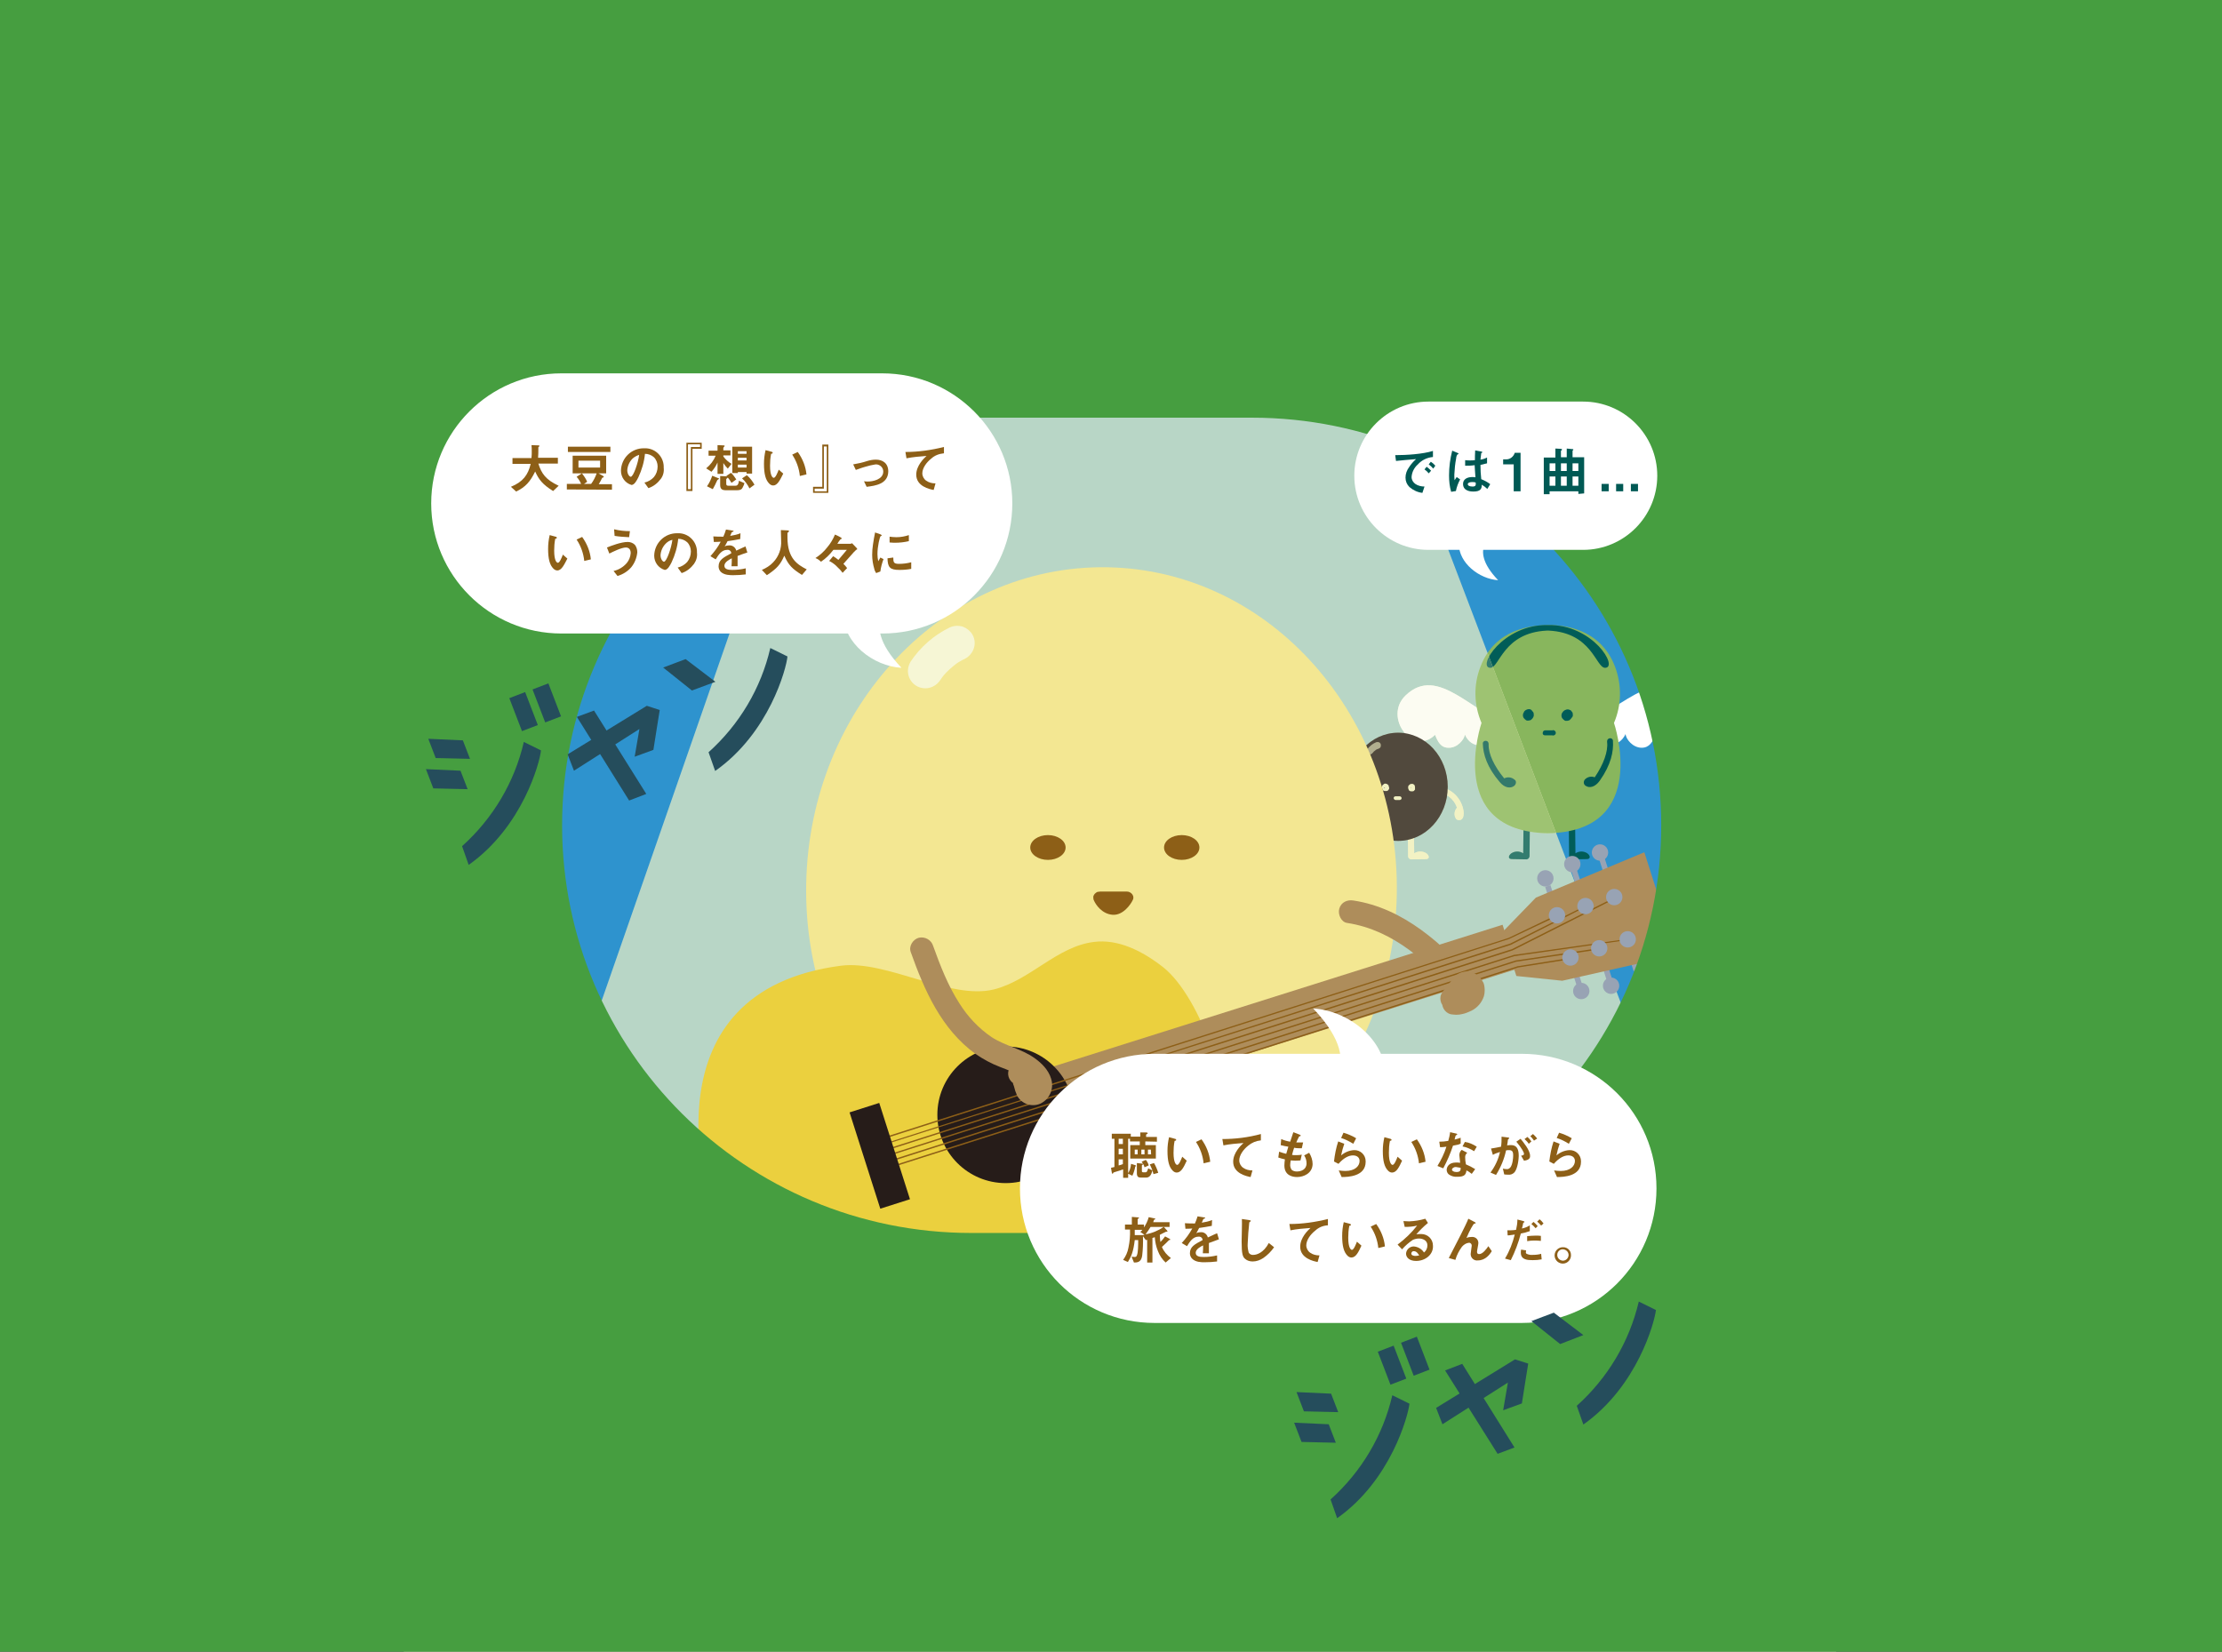 <?xml version="1.0" encoding="utf-8"?>
<!-- Generator: Adobe Illustrator 25.0.1, SVG Export Plug-In . SVG Version: 6.00 Build 0)  -->
<svg version="1.1" id="レイヤー_1" xmlns="http://www.w3.org/2000/svg" xmlns:xlink="http://www.w3.org/1999/xlink" x="0px"
	 y="0px" viewBox="0 0 842 626" style="enable-background:new 0 0 842 626;" xml:space="preserve">
<rect x="0" y="0" width="842" height="626" fill="#333333" stroke="none"/>
<style type="text/css">
	.st0{fill:#2E93CE;}
	.st1{fill:#F4AAA8;}
	.st2{clip-path:url(#SVGID_2_);}
	.st3{fill:#E6744B;}
	.st4{fill:#1A7ABA;}
	.st5{clip-path:url(#SVGID_4_);}
	.st6{fill:#FFFFFF;}
	.st7{fill:#005D58;}
	.st8{fill:#88B65D;}
	.st9{fill:#005954;}
	.st10{fill:#F2F2C4;}
	.st11{fill:#261C19;}
	.st12{opacity:0.6;fill:#F2F2C4;enable-background:new    ;}
	.st13{opacity:0.7;fill:#F2F2C4;enable-background:new    ;}
	.st14{clip-path:url(#SVGID_6_);}
	.st15{opacity:0.7;}
	.st16{fill:#F3E792;}
	.st17{fill:#8D5F17;}
	.st18{fill:#F6F6D5;}
	.st19{fill:#AE8D5B;}
	.st20{fill:#EBD03E;}
	.st21{fill:#98A3B4;}
	.st22{fill:#469E40;}
	.st23{fill:#254D5C;}
</style>
<g id="説明">
	<rect x="161.4" y="91.9" class="st0" width="493" height="442.3"/>
	<path class="st1" d="M626.4,344.9l0.4,5.5c0.1,1.8,0.5,3.6,1,5.3c0.6,2,2,3.7,3.9,4.7c1.6,0.8,3.4,1.3,5.2,1.5
		c2.1,0.3,4.3,0.2,6.4-0.1c0.8-0.1,1.5-0.5,2-1.1c0.5-0.6,0.8-1.4,0.7-2.2c-0.2-1.5-1.6-3-3.3-2.7c-1.4,0.2-2.8,0.3-4.1,0.3h0.8
		c-0.9,0-1.8-0.2-2.8-0.3c-0.4-0.1-2.8-0.5-3.4-2.8c0.1,0.3-0.2-2.2-0.3-3.6l-0.4-5c-0.2-1.6-1.6-2.8-3.3-2.8c-1.7,0-3,1.4-2.9,3.1
		C626.3,344.7,626.3,344.8,626.4,344.9z"/>
	<g>
		<defs>
			<path id="SVGID_1_" d="M626.4,344.9l0.4,5.5c0.1,1.8,0.5,3.6,1,5.3c0.6,2,2,3.7,3.9,4.7c1.6,0.8,3.4,1.3,5.2,1.5
				c2.1,0.3,4.3,0.2,6.4-0.1c0.8-0.1,1.5-0.5,2-1.1c0.5-0.6,0.8-1.4,0.7-2.2c-0.2-1.5-1.6-3-3.3-2.7c-1.4,0.2-2.8,0.3-4.1,0.3h0.8
				c-0.9,0-1.8-0.2-2.8-0.3c-0.4-0.1-2.8-0.5-3.4-2.8c0.1,0.3-0.2-2.2-0.3-3.6l-0.4-5c-0.2-1.6-1.6-2.8-3.3-2.8
				c-1.7,0-3,1.4-2.9,3.1C626.3,344.7,626.3,344.8,626.4,344.9z"/>
		</defs>
		<clipPath id="SVGID_2_">
			<use xlink:href="#SVGID_1_"  style="overflow:visible;"/>
		</clipPath>
		<g class="st2">
			<path class="st3" d="M624.3,350.8c0.8,0.5,1.8,0.8,2.8,0.7c1.1,0,2.3,0,3.4-0.1c2.1-0.2,4.1-1,5.7-2.3c0.7-0.5-0.3-1.5-0.9-1
				c-1.4,1.1-3.1,1.8-4.9,1.9c-1,0.1-2,0.1-3,0.1c-0.8,0.1-1.7-0.1-2.4-0.5C624.2,349.2,623.5,350.3,624.3,350.8L624.3,350.8z"/>
			<path class="st3" d="M625.3,355.1c1.9,0.8,4,0.8,6,0.1c1.9-0.5,3.7-1.6,4.9-3.1c0.5-0.7-0.6-1.4-1.1-0.7
				c-1.1,1.3-2.6,2.2-4.3,2.6c-1.7,0.6-3.5,0.5-5.1-0.2c-0.3-0.1-0.7,0.1-0.8,0.4c0,0,0,0,0,0C624.8,354.7,625,355,625.3,355.1
				L625.3,355.1z"/>
			<path class="st3" d="M636.1,353.6c0,0.8-1,1.5-1.5,2c-0.7,0.7-1.4,1.2-2.2,1.7c-1.6,0.9-3.5,1.4-5.3,1.4c-0.8,0-0.9,1.4,0,1.3
				c2.2,0,4.4-0.6,6.3-1.7c0.9-0.6,1.7-1.3,2.5-2.1c0.9-0.6,1.4-1.6,1.6-2.6C637.5,352.8,636.2,352.8,636.1,353.6L636.1,353.6z"/>
			<path class="st4" d="M640.9,356.1c0.7,0,1.2-0.5,1.2-1.2s-0.5-1.2-1.2-1.2s-1.2,0.5-1.2,1.2S640.2,356.1,640.9,356.1z"/>
			<path class="st4" d="M640.9,356.1c0.7,0,1.2-0.5,1.2-1.2s-0.5-1.2-1.2-1.2s-1.2,0.5-1.2,1.2S640.2,356.1,640.9,356.1z"/>
			<path class="st3" d="M637.3,354.3c0.2,0.7,0.2,1.5,0,2.3c-0.1,0.7-0.4,1.4-0.7,2.1c-0.6,1.3-1.6,2.4-2.8,3.1
				c-0.3,0.2-0.4,0.6-0.1,0.9c0.2,0.2,0.5,0.3,0.8,0.2c1.5-0.9,2.7-2.2,3.4-3.8c0.8-1.6,1.3-3.7,0.6-5.5c-0.2-0.3-0.6-0.4-0.9-0.3
				c0,0,0,0,0,0C637.3,353.6,637.2,354,637.3,354.3L637.3,354.3z"/>
			<path class="st3" d="M639.2,354.5c1.1,0.9,1.4,2.7,1.5,4.1c0.1,1.5-0.3,3-1.2,4.2c-0.5,0.7,0.7,1.4,1.1,0.7c1-1.5,1.4-3.2,1.3-5
				c-0.1-1.7-0.5-3.8-1.8-4.9C639.6,353.1,638.6,354,639.2,354.5L639.2,354.5z"/>
		</g>
	</g>
	<path class="st4" d="M627.3,344.5C627.3,344.5,627.3,344.6,627.3,344.5L627.3,344.5C627.3,344.5,627.3,344.5,627.3,344.5
		L627.3,344.5L627.3,344.5l0.1-0.1l0,0l0.1,0h-0.1h0.1h0h0.1c0,0,0,0-0.1,0l0.1,0l0,0l0.1,0.1v0v0.1c0,0,0,0,0-0.1v0.1
		c0,0,0,0,0-0.1v0.1c0,0,0,0,0-0.1v0.1v-0.1v0.1l0,0l-0.1,0.1h0h-0.1h0.1h-0.1l0,0h-0.1h0.1l-0.1,0l0,0L627.3,344.5
		C627.4,344.6,627.4,344.6,627.3,344.5L627.3,344.5C627.4,344.5,627.4,344.6,627.3,344.5L627.3,344.5
		C627.4,344.5,627.4,344.5,627.3,344.5L627.3,344.5L627.3,344.5C627.4,344.5,627.4,344.5,627.3,344.5c0,0.1,0,0.2,0.1,0.2
		c0.1,0.1,0.1,0.1,0.2,0.1c0.1,0,0.2,0,0.3-0.1l0.1-0.1c0,0,0.1-0.1,0.1-0.2v-0.1c0,0,0-0.1,0-0.1c0-0.1,0-0.1-0.1-0.2l0,0l-0.1-0.1
		l0,0l-0.1-0.1h-0.2c-0.1,0-0.1,0-0.2,0h-0.1h-0.1c-0.1,0-0.1,0.1-0.2,0.1l0,0l-0.1,0.1l0,0c0,0,0,0.1,0,0.1c0,0,0,0.1,0,0.1l0,0
		c0,0.1,0,0.1,0,0.2c0,0,0,0.1,0.1,0.1c0,0,0,0.1,0,0.1c0,0,0.1,0.1,0.2,0.1l0,0h0.1h0.2h0.1l0,0l0.1-0.1l0.1-0.1l0,0l0.1-0.1v-0.1
		c0,0,0,0,0,0c0,0,0-0.1,0-0.1c0,0,0-0.1,0-0.1c-0.1-0.1-0.1-0.1-0.2-0.1c-0.1,0-0.2,0-0.3,0.1C627.4,344.2,627.3,344.4,627.3,344.5
		z"/>
	<path class="st4" d="M629.9,344.3C629.9,344.3,629.9,344.3,629.9,344.3L629.9,344.3L629.9,344.3L629.9,344.3
		C629.9,344.3,629.9,344.3,629.9,344.3L629.9,344.3L629.9,344.3L629.9,344.3L629.9,344.3l0.1,0L629.9,344.3l0.2,0H630l0.1,0l0,0
		l0.1,0.1c0,0,0,0,0,0v0.1v-0.1v0.1l0,0c0,0,0,0,0-0.1v0.1v-0.1v0.1v0l-0.1,0.1h0.1H630h0.1H630h0h-0.1h0.1h-0.1l0,0L629.9,344.3
		l0,0.1L629.9,344.3l0,0.1L629.9,344.3L629.9,344.3L629.9,344.3c0,0.1,0,0.1,0,0.2c0,0,0,0.1,0,0.1c0.1,0.1,0.1,0.1,0.2,0.1
		c0.1,0,0.2,0,0.3-0.1l0.1-0.1c0,0,0.1-0.1,0.1-0.1c0,0,0-0.1,0-0.1c0,0,0-0.1,0-0.1c0-0.1,0-0.1-0.1-0.2l0,0c0,0-0.1-0.1-0.1-0.1
		l0,0c0,0-0.1,0-0.1-0.1c0,0-0.1,0-0.2,0c-0.1,0-0.1,0-0.2,0h-0.1h-0.1c-0.1,0-0.1,0.1-0.2,0.1l0,0l-0.1,0.1l0,0c0,0,0,0.1,0,0.1
		s0,0.1,0,0.1s0,0,0,0c0,0.1,0,0.1,0,0.2l0.1,0.1v0.1c0.1,0.1,0.1,0.1,0.2,0.1l0,0h0.1h0.2h0.1l0,0c0,0,0.1,0,0.1-0.1l0.1-0.1l0,0
		c0,0,0.1-0.1,0.1-0.1c0,0,0-0.1,0-0.1c0,0,0,0,0,0c0,0,0-0.1,0-0.1c0,0,0-0.1,0-0.1c0-0.1-0.1-0.1-0.2-0.1c-0.1,0-0.2,0-0.3,0
		C629.9,344.1,629.8,344.2,629.9,344.3z"/>
	<g>
		<defs>
			<rect id="SVGID_3_" y="61" width="842" height="565.7"/>
		</defs>
		<clipPath id="SVGID_4_">
			<use xlink:href="#SVGID_3_"  style="overflow:visible;"/>
		</clipPath>
		<g class="st5">
			<path class="st6" d="M597,275.2c16.3-4.6,29.7-23.5,41.8-11.2c8.3,8.4-3.3,23.1-11.5,14.6c-1,2.4-2.2,4.8-5.2,4.8
				c-3.4,0-6-3.3-6.1-5.2c-2.6,5.4-8.7,6.1-18.5-2.7"/>
			<path class="st6" d="M574.2,275.8c-16.2-5-29.2-24.2-41.6-12.2c-8.5,8.2,2.8,23.2,11.2,14.9c1,2.5,2.1,4.9,5.1,4.9
				c3.4,0.1,6-3.2,6.2-5c2.4,5.4,8.5,6.3,18.6-2.2"/>
			<path class="st7" d="M577.3,314.3l-0.1,9.1c-1.4-0.9-3.1-0.9-4.5,0c-1.2,0.9-1.3,2.2,0.2,2.2l5.5,0.1c0.6,0,1.1-0.5,1.2-1.1
				l0.1-10.2c0-0.6-0.5-1.1-1.1-1.1C577.9,313.2,577.3,313.7,577.3,314.3z"/>
			<path class="st7" d="M596.9,314.3l0.1,9.1c1.4-0.9,3.1-0.9,4.5,0c1.2,0.9,1.3,2.2-0.2,2.2l-5.5,0.1c-0.6,0-1.1-0.5-1.2-1.1
				l-0.1-10.2c0.1-0.6,0.6-1.1,1.2-1C596.4,313.3,596.8,313.8,596.9,314.3z"/>
			<path class="st8" d="M586.5,315.8c39.2-0.6,25.1-41.8,25.1-41.8c2.9-6.8,3-14.4,0.4-21.3c-5.5-14.6-19.7-15.9-25.5-15.8
				s-20,1.2-25.5,15.8c-2.7,6.9-2.5,14.5,0.4,21.3C561.4,274,547.3,315.1,586.5,315.8z"/>
			<path class="st7" d="M586.5,236.9c-17.1-0.3-27,16.2-21.7,16.2c3.4-0.1,4.9-13.3,21.3-14.1c0.3,0,0.5,0,0.8,0
				c16.4,0.8,17.8,14,21.3,14.1C613.5,253.1,603.6,236.5,586.5,236.9z"/>
			<path class="st7" d="M593.8,270.6c0,0.1,0,0.1-0.1,0.2L593.8,270.6c0,0,0,0.1,0,0.1l0.2-0.2C593.8,270.6,593.8,270.6,593.8,270.6
				l0.2-0.2C593.9,270.5,593.8,270.6,593.8,270.6l0.3-0.2l-0.2,0.1h0.3h-0.2h0.3c-0.1,0-0.2,0-0.2-0.1l0.3,0.1
				c-0.1,0-0.1-0.1-0.2-0.1l0.2,0.2c-0.1,0-0.1-0.1-0.1-0.1l0.2,0.2c0-0.1-0.1-0.1-0.1-0.2l0.1,0.3c0-0.1-0.1-0.2-0.1-0.2v0.3
				c0-0.1,0-0.2,0-0.2v0.3c0-0.1,0-0.2,0.1-0.2l-0.1,0.3c0-0.1,0.1-0.1,0.1-0.2l-0.2,0.2l0.2-0.1l-0.2,0.2c0.1,0,0.1-0.1,0.2-0.1
				l-0.3,0.1c0.1,0,0.1,0,0.2-0.1h-0.3h0.2h-0.3c0.1,0,0.2,0,0.2,0.1l-0.3-0.1c0.1,0,0.1,0.1,0.2,0.1l-0.2-0.2
				c0.1,0,0.1,0.1,0.1,0.1l-0.2-0.2c0,0.1,0.1,0.1,0.1,0.2l-0.1-0.3c0,0.1,0.1,0.2,0.1,0.2V270.6c0,0.1,0,0.2,0,0.3V270.6
				L593.8,270.6c0,0.1,0,0.3,0,0.5c0,0.2,0.1,0.3,0.1,0.5c0.1,0.3,0.4,0.5,0.7,0.6c0.3,0.1,0.6,0,0.9-0.1l0.2-0.2
				c0.1-0.2,0.2-0.3,0.3-0.5c0-0.1,0-0.3,0-0.5c0-0.1,0-0.2,0-0.3c0-0.2-0.1-0.5-0.2-0.7l-0.1-0.1c-0.1-0.1-0.2-0.2-0.3-0.4
				l-0.1-0.1c-0.1-0.1-0.2-0.2-0.4-0.2c-0.2-0.1-0.3-0.2-0.5-0.2c-0.2,0-0.4-0.1-0.6,0c-0.1,0-0.3,0-0.4,0.1c-0.1,0-0.2,0.1-0.3,0.1
				c-0.2,0.1-0.4,0.2-0.6,0.4l-0.1,0.1c-0.1,0.1-0.2,0.2-0.3,0.4l-0.1,0.1c-0.1,0.1-0.1,0.3-0.2,0.4c0,0.2-0.1,0.3-0.1,0.5
				c0,0.1,0,0.1,0,0.2c0,0.2,0,0.4,0.1,0.6c0,0.1,0.1,0.3,0.2,0.4c0,0.1,0.1,0.2,0.2,0.2c0.1,0.2,0.3,0.4,0.5,0.5
				c0,0,0.1,0.1,0.1,0.1c0.1,0.1,0.3,0.1,0.4,0.2h0.1c0.1,0,0.3,0,0.4,0c0.2,0,0.3,0,0.5-0.1l0.2,0c0.1-0.1,0.3-0.1,0.4-0.2
				c0.1-0.1,0.2-0.2,0.3-0.3c0,0,0.1-0.1,0.1-0.1c0.1-0.1,0.2-0.2,0.3-0.4c0.1-0.1,0.1-0.3,0.2-0.4c0-0.1,0-0.1,0-0.2
				c0.1-0.3,0-0.6-0.1-0.9c-0.1-0.3-0.4-0.5-0.7-0.6c-0.3-0.1-0.6,0-0.9,0.1C594,270.1,593.8,270.3,593.8,270.6z"/>
			<path class="st7" d="M578.9,270.6c0,0.1,0,0.1,0,0.2l0.1-0.3c0,0.1-0.1,0.1-0.1,0.2l0.2-0.2C579,270.6,579,270.6,578.9,270.6
				l0.3-0.2C579.1,270.5,579,270.6,578.9,270.6l0.4-0.2c-0.1,0-0.1,0-0.2,0.1h0.3h-0.2h0.3c-0.1,0-0.1,0-0.2-0.1l0.3,0.1
				c-0.1,0-0.1-0.1-0.2-0.1l0.2,0.2c-0.1,0-0.1-0.1-0.1-0.1l0.2,0.2c0-0.1-0.1-0.1-0.1-0.2l0.1,0.3c0-0.1-0.1-0.2-0.1-0.2v0.3
				c0-0.1,0-0.2,0-0.2v0.3c0-0.1,0-0.2,0.1-0.2l-0.1,0.3c0-0.1,0.1-0.1,0.1-0.2l-0.2,0.2l0.1-0.1l-0.2,0.2c0.1,0,0.1-0.1,0.2-0.1
				l-0.3,0.1c0.1,0,0.1,0,0.2-0.1h-0.3h0.2H579c0.1,0,0.2,0,0.2,0.1L579,271c0.1,0,0.1,0.1,0.2,0.1l-0.2-0.2c0.1,0,0.1,0.1,0.2,0.1
				l-0.2-0.2c0,0.1,0.1,0.1,0.1,0.2l-0.1-0.3c0,0.1,0.1,0.2,0.1,0.2L578.9,270.6c0.1,0.1,0.1,0.2,0.1,0.3L578.9,270.6L578.9,270.6
				c0,0.1,0,0.3,0.1,0.5c0,0.2,0.1,0.3,0.1,0.5c0.1,0.3,0.4,0.5,0.7,0.6c0.3,0.1,0.6,0,0.9-0.1l0.2-0.2c0.1-0.2,0.2-0.3,0.3-0.5
				c0-0.1,0-0.3,0-0.5s0-0.2,0-0.3c0-0.2-0.1-0.5-0.2-0.7c0,0,0-0.1-0.1-0.1c-0.1-0.1-0.2-0.2-0.3-0.4l-0.1-0.1
				c-0.1-0.1-0.2-0.2-0.3-0.3c-0.2-0.1-0.3-0.2-0.5-0.2c-0.2,0-0.4-0.1-0.6,0c-0.1,0-0.3,0-0.4,0.1c-0.1,0-0.2,0.1-0.3,0.1
				c-0.2,0.1-0.4,0.2-0.6,0.4l-0.1,0.1c-0.1,0.1-0.2,0.2-0.2,0.4c0,0-0.1,0.1-0.1,0.1c-0.1,0.1-0.1,0.3-0.2,0.4
				c0,0.2-0.1,0.3-0.1,0.5v0.2c0,0.2,0,0.4,0.1,0.6c0,0.1,0.1,0.3,0.2,0.4c0,0.1,0.1,0.2,0.2,0.2c0.1,0.2,0.3,0.4,0.5,0.5l0.1,0.1
				c0.1,0.1,0.3,0.1,0.4,0.2h0.1c0.1,0,0.3,0,0.4,0c0.2,0,0.3,0,0.5-0.1l0.2,0c0.1-0.1,0.3-0.1,0.4-0.2c0.1-0.1,0.2-0.2,0.3-0.3
				c0,0,0.1-0.1,0.1-0.1c0.1-0.1,0.2-0.2,0.3-0.4c0.1-0.1,0.1-0.3,0.2-0.4c0-0.1,0-0.1,0-0.2c0-0.2,0-0.3,0-0.5
				c0-0.2-0.1-0.3-0.1-0.5c-0.1-0.3-0.4-0.5-0.7-0.6c-0.3-0.1-0.6,0-0.9,0.1C579.1,270,578.9,270.3,578.9,270.6z"/>
			<path class="st7" d="M585.5,278.7h2.7c0.5,0.2,1.1-0.1,1.3-0.6c0.2-0.5-0.1-1.1-0.6-1.3c-0.2-0.1-0.4-0.1-0.6,0h-2.7
				c-0.6,0-1,0.4-1,1C584.5,278.3,584.9,278.7,585.5,278.7L585.5,278.7z"/>
			<path class="st9" d="M600.6,295.4c1-1,2.4-1.3,3.7-0.8c3.4-5,5.1-9.9,4.7-13.3c-0.2-1.9,2.1-1.9,2.2-0.6c0.3,4.1-0.7,9.1-5,15.2
				c-1.8,2.5-3.9,2.8-5.2,2c-0.8-0.4-1.1-1.4-0.6-2.2C600.4,295.6,600.5,295.5,600.6,295.4z"/>
			<path class="st9" d="M573.8,295.4c-1.1-0.9-2.6-1-3.8-0.4c-3.8-4.6-6-9.3-5.9-12.8c0.1-2-2.3-1.7-2.2-0.4c0.1,4.1,1.6,9,6.4,14.6
				c2,2.4,4.2,2.4,5.4,1.5c0.7-0.5,1-1.5,0.5-2.2C574,295.6,573.9,295.5,573.8,295.4z"/>
			<path class="st10" d="M524,316.9c0,3.1-0.1,3.4-0.1,6.5c-1.4-0.9-3.2-0.9-4.6,0c-1.2,0.9-1.3,2.2,0.2,2.2l5.5,0.1
				c0.6,0,1.1-0.5,1.2-1.1c0-3.5,0.1-4.2,0.1-7.6c0-0.6-0.5-1.1-1.2-1.1C524.5,315.8,524,316.3,524,316.9z"/>
			<path class="st10" d="M535.8,316.9c0,3.1,0.1,3.4,0.1,6.5c1.4-0.9,3.2-0.9,4.6,0c1.2,0.9,1.3,2.2-0.2,2.2l-5.5,0.1
				c-0.6,0-1.2-0.5-1.2-1.1c0-3.5-0.1-4.2-0.1-7.6c0-0.6,0.5-1.1,1.2-1.1C535.2,315.8,535.8,316.3,535.8,316.9z"/>
			<path class="st10" d="M508.8,309.9c0.4-1.3,0-2.8-1-3.7c0.5-2.4,2-4.5,4.1-5.7c1.7-0.9,0.6-2.6-0.6-2c-6.2,3.1-6.8,10.8-5,12.2
				c0.7,0.5,1.7,0.3,2.2-0.4C508.7,310.2,508.7,310.1,508.8,309.9z"/>
			<path class="st10" d="M551.5,309.9c-0.6-1.3-0.3-2.8,0.6-3.8c-0.8-2.3-2.5-4.2-4.8-5.2c-1.8-0.7-0.9-2.6,0.4-2.1
				c6.5,2.4,8,10,6.3,11.6c-0.6,0.6-1.7,0.6-2.3-0.1C551.7,310.2,551.6,310,551.5,309.9z"/>
			<ellipse class="st11" cx="529.8" cy="298.2" rx="18.8" ry="20.5"/>
			<path class="st10" d="M534.6,298.4c0,0,0,0.1,0,0.1V298.4L534.6,298.4l0.1-0.1L534.6,298.4l0.2-0.1L534.6,298.4l0.2-0.1h-0.1h0.2
				h-0.2h0.2c0,0-0.1,0-0.2,0l0.2,0.1c0,0-0.1,0-0.1-0.1l0.2,0.1c0,0-0.1-0.1-0.1-0.1l0.1,0.2c0,0-0.1-0.1-0.1-0.1l0.1,0.2
				c0,0,0-0.1,0-0.1v0.2c0-0.1,0-0.1,0-0.2v0.2c0-0.1,0-0.1,0-0.2l-0.1,0.2c0,0,0-0.1,0.1-0.1l-0.1,0.2l0.1-0.1l-0.2,0.1
				c0,0,0.1-0.1,0.1-0.1l-0.2,0.1c0,0,0.1,0,0.2,0h-0.2h0.2h-0.2h0.1l-0.2-0.1c0,0,0.1,0,0.1,0.1l-0.2-0.1l0.1,0.1l-0.1-0.2
				c0,0,0.1,0.1,0.1,0.1l-0.1-0.2c0,0,0,0.1,0,0.1L534.6,298.4c0,0.1,0,0.1,0,0.2L534.6,298.4L534.6,298.4c0,0.2,0,0.4,0.1,0.6
				c0.1,0.2,0.3,0.3,0.5,0.4c0.2,0.1,0.4,0,0.6-0.1l0.2-0.1c0.1-0.1,0.2-0.2,0.2-0.4c0-0.1,0-0.2,0-0.3c0-0.1,0-0.1,0-0.2
				c0-0.2-0.1-0.3-0.1-0.5c0,0,0-0.1,0-0.1c0-0.1-0.1-0.2-0.2-0.2l-0.1-0.1c-0.1-0.1-0.1-0.1-0.2-0.2c-0.1-0.1-0.2-0.1-0.3-0.1
				c-0.1,0-0.3,0-0.4,0c-0.1,0-0.2,0-0.3,0l-0.2,0.1c-0.1,0.1-0.3,0.2-0.4,0.3l-0.1,0.1c-0.1,0.1-0.1,0.1-0.2,0.2c0,0,0,0.1,0,0.1
				c0,0.1-0.1,0.2-0.1,0.3c0,0.1,0,0.2,0,0.3c0,0,0,0.1,0,0.1c0,0.1,0,0.3,0.1,0.4c0,0.1,0.1,0.2,0.1,0.3l0.1,0.2
				c0.1,0.1,0.2,0.2,0.3,0.3h0.1c0.1,0,0.2,0.1,0.3,0.1h0.1c0.1,0,0.2,0,0.3,0h0.3h0.1c0.1,0,0.2-0.1,0.3-0.1
				c0.1-0.1,0.2-0.1,0.2-0.2l0.1-0.1c0.1-0.1,0.1-0.2,0.2-0.2c0-0.1,0-0.1,0-0.2c0,0,0-0.1,0-0.1c0-0.1,0-0.2,0-0.3
				c0-0.1,0-0.2-0.1-0.3c-0.1-0.2-0.3-0.3-0.5-0.4c-0.2-0.1-0.4,0-0.6,0.1C534.7,298.1,534.6,298.2,534.6,298.4z"/>
			<path class="st10" d="M524.8,298.4c0,0,0,0.1,0,0.1V298.4L524.8,298.4l0.1-0.1L524.8,298.4l0.2-0.1L524.8,298.4l0.2-0.1h-0.1h0.2
				h-0.2h0.2c0,0-0.1,0-0.2,0l0.2,0.1c0,0-0.1,0-0.1-0.1l0.2,0.1l-0.1-0.1l0.1,0.2c0,0-0.1-0.1-0.1-0.1l0.1,0.2c0,0,0-0.1,0-0.1v0.2
				c0-0.1,0-0.1,0-0.2v0.2c0-0.1,0-0.1,0-0.2l-0.1,0.2c0,0,0-0.1,0.1-0.1l-0.1,0.2l0.1-0.1l-0.2,0.1c0,0,0.1-0.1,0.1-0.1l-0.2,0.1
				c0,0,0.1,0,0.1,0h-0.2h0.1h-0.2h0.1l-0.2-0.1c0,0,0.1,0,0.1,0.1l-0.2-0.1l0.1,0.1l-0.1-0.2c0,0,0.1,0.1,0.1,0.1l-0.1-0.2
				c0,0,0,0.1,0,0.1L524.8,298.4c-0.1,0.1-0.1,0.1-0.1,0.2L524.8,298.4L524.8,298.4c-0.1,0.2-0.1,0.4,0,0.6c0.1,0.2,0.3,0.3,0.5,0.4
				c0.2,0.1,0.4,0,0.6-0.1l0.2-0.1c0.1-0.1,0.2-0.2,0.2-0.4c0-0.1,0-0.2,0-0.3c0-0.1,0-0.1,0-0.2c0-0.2-0.1-0.3-0.1-0.5
				c0,0,0-0.1,0-0.1c0-0.1-0.1-0.2-0.2-0.2l-0.1-0.1c-0.1-0.1-0.1-0.1-0.2-0.2c-0.2-0.1-0.5-0.2-0.7-0.2c-0.1,0-0.2,0-0.3,0
				l-0.2,0.1c-0.1,0.1-0.3,0.2-0.4,0.3l-0.1,0.1c-0.1,0.1-0.1,0.1-0.2,0.2c0,0,0,0.1,0,0.1c0,0.1-0.1,0.2-0.1,0.3c0,0.1,0,0.2,0,0.3
				v0.1c0,0.1,0,0.3,0.1,0.4c0,0.1,0.1,0.2,0.1,0.3l0.1,0.2c0.1,0.1,0.2,0.2,0.3,0.3h0.1c0.1,0,0.2,0.1,0.3,0.1h0.1
				c0.1,0,0.2,0,0.3,0h0.3h0.1l0.3-0.1c0.1-0.1,0.2-0.1,0.2-0.2l0.1-0.1c0.1-0.1,0.1-0.2,0.2-0.2c0-0.1,0.1-0.2,0.1-0.3
				c0,0,0-0.1,0-0.1c0-0.1,0-0.2,0-0.3c0-0.1,0-0.2-0.1-0.3c-0.1-0.2-0.3-0.3-0.5-0.4c-0.2-0.1-0.4,0-0.6,0.1
				C524.9,298,524.8,298.2,524.8,298.4z"/>
			<path class="st10" d="M528.8,303.2h1.6c0.2,0,0.4-0.1,0.5-0.2c0.3-0.3,0.3-0.7,0-1c-0.1-0.1-0.3-0.2-0.5-0.2h-1.6
				c-0.2,0-0.4,0.1-0.5,0.2c-0.1,0.1-0.2,0.3-0.2,0.5C528.2,302.9,528.5,303.2,528.8,303.2L528.8,303.2z"/>
			<path class="st12" d="M520.3,285.2c0.2-0.3,0.4-0.5,0.7-0.7l-0.2,0.2c0.4-0.4,0.8-0.7,1.3-0.9l-0.3,0.2c0.2-0.1,0.4-0.2,0.7-0.3
				c0.3-0.1,0.6-0.4,0.7-0.7c0.1-0.3,0.1-0.7,0-1c-0.1-0.3-0.4-0.6-0.7-0.7c-0.3-0.1-0.7-0.1-1,0c-1.2,0.5-2.3,1.3-3.2,2.4
				c-0.5,0.6-0.4,1.4,0.2,1.9c0.3,0.2,0.6,0.3,1,0.3C519.8,285.7,520.1,285.5,520.3,285.2L520.3,285.2z"/>
			<path class="st13" d="M694.1,590L412.3-150.2L154.5,590.4c-1,1.4-1.5,34.8-1.5,36.2c0,22.3,121.5,0,271.4,0s271.4,22.3,271.4,0
				C695.8,625.1,695.2,591.5,694.1,590z"/>
			<g>
				<defs>
					<path id="SVGID_5_" d="M694.1,590L412.3-150.2L154.5,590.4c-1,1.4-1.5,34.8-1.5,36.2c0,22.3,121.5,0,271.4,0
						s271.4,22.3,271.4,0C695.8,625.1,695.2,591.5,694.1,590z"/>
				</defs>
				<clipPath id="SVGID_6_">
					<use xlink:href="#SVGID_5_"  style="overflow:visible;"/>
				</clipPath>
				<g class="st14">
					<g class="st15">
						<path class="st6" d="M597,275.2c16.3-4.6,29.7-23.5,41.8-11.2c8.3,8.4-3.3,23.1-11.5,14.6c-1,2.4-2.2,4.8-5.2,4.8
							c-3.4,0-6-3.3-6.1-5.2c-2.6,5.4-8.7,6.1-18.5-2.7"/>
						<path class="st6" d="M574.2,275.8c-16.2-5-29.2-24.2-41.6-12.2c-8.5,8.2,2.8,23.2,11.2,14.9c1,2.5,2.1,4.9,5.1,4.9
							c3.4,0.1,6-3.2,6.2-5c2.4,5.4,8.5,6.3,18.6-2.2"/>
						<path class="st7" d="M577.3,314.3l-0.1,9.1c-1.4-0.9-3.1-0.9-4.5,0c-1.2,0.9-1.3,2.2,0.2,2.2l5.5,0.1c0.6,0,1.1-0.5,1.2-1.1
							l0.1-10.2c0-0.6-0.5-1.1-1.1-1.1C577.9,313.2,577.3,313.7,577.3,314.3z"/>
						<path class="st7" d="M596.9,314.3l0.1,9.1c1.4-0.9,3.1-0.9,4.5,0c1.2,0.9,1.3,2.2-0.2,2.2l-5.5,0.1c-0.6,0-1.1-0.5-1.2-1.1
							l-0.1-10.2c0.1-0.6,0.6-1.1,1.2-1C596.4,313.3,596.8,313.8,596.9,314.3z"/>
						<path class="st8" d="M586.5,315.8c39.2-0.6,25.1-41.8,25.1-41.8c2.9-6.8,3-14.4,0.4-21.3c-5.5-14.6-19.7-15.9-25.5-15.8
							s-20,1.2-25.5,15.8c-2.7,6.9-2.5,14.5,0.4,21.3C561.4,274,547.3,315.1,586.5,315.8z"/>
						<path class="st7" d="M586.5,236.9c-17.1-0.3-27,16.2-21.7,16.2c3.4-0.1,4.9-13.3,21.3-14.1c0.3,0,0.5,0,0.8,0
							c16.4,0.8,17.8,14,21.3,14.1C613.5,253.1,603.6,236.5,586.5,236.9z"/>
						<path class="st7" d="M593.8,270.6c0,0.1,0,0.1-0.1,0.2L593.8,270.6c0,0,0,0.1,0,0.1l0.2-0.2
							C593.8,270.6,593.8,270.6,593.8,270.6l0.2-0.2C593.9,270.5,593.8,270.6,593.8,270.6l0.3-0.2l-0.2,0.1h0.3h-0.2h0.3
							c-0.1,0-0.2,0-0.2-0.1l0.3,0.1c-0.1,0-0.1-0.1-0.2-0.1l0.2,0.2c-0.1,0-0.1-0.1-0.1-0.1l0.2,0.2c0-0.1-0.1-0.1-0.1-0.2l0.1,0.3
							c0-0.1-0.1-0.2-0.1-0.2v0.3c0-0.1,0-0.2,0-0.2v0.3c0-0.1,0-0.2,0.1-0.2l-0.1,0.3c0-0.1,0.1-0.1,0.1-0.2l-0.2,0.2l0.2-0.1
							l-0.2,0.2c0.1,0,0.1-0.1,0.2-0.1l-0.3,0.1c0.1,0,0.1,0,0.2-0.1h-0.3h0.2h-0.3c0.1,0,0.2,0,0.2,0.1l-0.3-0.1
							c0.1,0,0.1,0.1,0.2,0.1l-0.2-0.2c0.1,0,0.1,0.1,0.1,0.1l-0.2-0.2c0,0.1,0.1,0.1,0.1,0.2l-0.1-0.3c0,0.1,0.1,0.2,0.1,0.2V270.6
							c0,0.1,0,0.2,0,0.3V270.6L593.8,270.6c0,0.1,0,0.3,0,0.5c0,0.2,0.1,0.3,0.1,0.5c0.1,0.3,0.4,0.5,0.7,0.6
							c0.3,0.1,0.6,0,0.9-0.1l0.2-0.2c0.1-0.2,0.2-0.3,0.3-0.5c0-0.1,0-0.3,0-0.5c0-0.1,0-0.2,0-0.3c0-0.2-0.1-0.5-0.2-0.7l-0.1-0.1
							c-0.1-0.1-0.2-0.2-0.3-0.4l-0.1-0.1c-0.1-0.1-0.2-0.2-0.4-0.2c-0.2-0.1-0.3-0.2-0.5-0.2c-0.2,0-0.4-0.1-0.6,0
							c-0.1,0-0.3,0-0.4,0.1c-0.1,0-0.2,0.1-0.3,0.1c-0.2,0.1-0.4,0.2-0.6,0.4l-0.1,0.1c-0.1,0.1-0.2,0.2-0.3,0.4l-0.1,0.1
							c-0.1,0.1-0.1,0.3-0.2,0.4c0,0.2-0.1,0.3-0.1,0.5c0,0.1,0,0.1,0,0.2c0,0.2,0,0.4,0.1,0.6c0,0.1,0.1,0.3,0.2,0.4
							c0,0.1,0.1,0.2,0.2,0.2c0.1,0.2,0.3,0.4,0.5,0.5c0,0,0.1,0.1,0.1,0.1c0.1,0.1,0.3,0.1,0.4,0.2h0.1c0.1,0,0.3,0,0.4,0
							c0.2,0,0.3,0,0.5-0.1l0.2,0c0.1-0.1,0.3-0.1,0.4-0.2c0.1-0.1,0.2-0.2,0.3-0.3c0,0,0.1-0.1,0.1-0.1c0.1-0.1,0.2-0.2,0.3-0.4
							c0.1-0.1,0.1-0.3,0.2-0.4c0-0.1,0-0.1,0-0.2c0.1-0.3,0-0.6-0.1-0.9c-0.1-0.3-0.4-0.5-0.7-0.6c-0.3-0.1-0.6,0-0.9,0.1
							C594,270.1,593.8,270.3,593.8,270.6z"/>
						<path class="st7" d="M578.9,270.6c0,0.1,0,0.1,0,0.2l0.1-0.3c0,0.1-0.1,0.1-0.1,0.2l0.2-0.2C579,270.6,579,270.6,578.9,270.6
							l0.3-0.2C579.1,270.5,579,270.6,578.9,270.6l0.4-0.2c-0.1,0-0.1,0-0.2,0.1h0.3h-0.2h0.3c-0.1,0-0.1,0-0.2-0.1l0.3,0.1
							c-0.1,0-0.1-0.1-0.2-0.1l0.2,0.2c-0.1,0-0.1-0.1-0.1-0.1l0.2,0.2c0-0.1-0.1-0.1-0.1-0.2l0.1,0.3c0-0.1-0.1-0.2-0.1-0.2v0.3
							c0-0.1,0-0.2,0-0.2v0.3c0-0.1,0-0.2,0.1-0.2l-0.1,0.3c0-0.1,0.1-0.1,0.1-0.2l-0.2,0.2l0.1-0.1l-0.2,0.2c0.1,0,0.1-0.1,0.2-0.1
							l-0.3,0.1c0.1,0,0.1,0,0.2-0.1h-0.3h0.2H579c0.1,0,0.2,0,0.2,0.1L579,271c0.1,0,0.1,0.1,0.2,0.1l-0.2-0.2
							c0.1,0,0.1,0.1,0.2,0.1l-0.2-0.2c0,0.1,0.1,0.1,0.1,0.2l-0.1-0.3c0,0.1,0.1,0.2,0.1,0.2L578.9,270.6c0.1,0.1,0.1,0.2,0.1,0.3
							L578.9,270.6L578.9,270.6c0,0.1,0,0.3,0.1,0.5c0,0.2,0.1,0.3,0.1,0.5c0.1,0.3,0.4,0.5,0.7,0.6c0.3,0.1,0.6,0,0.9-0.1l0.2-0.2
							c0.1-0.2,0.2-0.3,0.3-0.5c0-0.1,0-0.3,0-0.5s0-0.2,0-0.3c0-0.2-0.1-0.5-0.2-0.7c0,0,0-0.1-0.1-0.1c-0.1-0.1-0.2-0.2-0.3-0.4
							l-0.1-0.1c-0.1-0.1-0.2-0.2-0.3-0.3c-0.2-0.1-0.3-0.2-0.5-0.2c-0.2,0-0.4-0.1-0.6,0c-0.1,0-0.3,0-0.4,0.1
							c-0.1,0-0.2,0.1-0.3,0.1c-0.2,0.1-0.4,0.2-0.6,0.4l-0.1,0.1c-0.1,0.1-0.2,0.2-0.2,0.4c0,0-0.1,0.1-0.1,0.1
							c-0.1,0.1-0.1,0.3-0.2,0.4c0,0.2-0.1,0.3-0.1,0.5v0.2c0,0.2,0,0.4,0.1,0.6c0,0.1,0.1,0.3,0.2,0.4c0,0.1,0.1,0.2,0.2,0.2
							c0.1,0.2,0.3,0.4,0.5,0.5l0.1,0.1c0.1,0.1,0.3,0.1,0.4,0.2h0.1c0.1,0,0.3,0,0.4,0c0.2,0,0.3,0,0.5-0.1l0.2,0
							c0.1-0.1,0.3-0.1,0.4-0.2c0.1-0.1,0.2-0.2,0.3-0.3c0,0,0.1-0.1,0.1-0.1c0.1-0.1,0.2-0.2,0.3-0.4c0.1-0.1,0.1-0.3,0.2-0.4
							c0-0.1,0-0.1,0-0.2c0-0.2,0-0.3,0-0.5c0-0.2-0.1-0.3-0.1-0.5c-0.1-0.3-0.4-0.5-0.7-0.6c-0.3-0.1-0.6,0-0.9,0.1
							C579.1,270,578.9,270.3,578.9,270.6z"/>
						<path class="st7" d="M585.5,278.7h2.7c0.5,0.2,1.1-0.1,1.3-0.6c0.2-0.5-0.1-1.1-0.6-1.3c-0.2-0.1-0.4-0.1-0.6,0h-2.7
							c-0.6,0-1,0.4-1,1C584.5,278.3,584.9,278.7,585.5,278.7L585.5,278.7z"/>
						<path class="st9" d="M600.6,295.4c1-1,2.4-1.3,3.7-0.8c3.4-5,5.1-9.9,4.7-13.3c-0.2-1.9,2.1-1.9,2.2-0.6
							c0.3,4.1-0.7,9.1-5,15.2c-1.8,2.5-3.9,2.8-5.2,2c-0.8-0.4-1.1-1.4-0.6-2.2C600.4,295.6,600.5,295.5,600.6,295.4z"/>
						<path class="st9" d="M573.8,295.4c-1.1-0.9-2.6-1-3.8-0.4c-3.8-4.6-6-9.3-5.9-12.8c0.1-2-2.3-1.7-2.2-0.4
							c0.1,4.1,1.6,9,6.4,14.6c2,2.4,4.2,2.4,5.4,1.5c0.7-0.5,1-1.5,0.5-2.2C574,295.6,573.9,295.5,573.8,295.4z"/>
						<path class="st10" d="M524,316.9c0,3.1-0.1,3.4-0.1,6.5c-1.4-0.9-3.2-0.9-4.6,0c-1.2,0.9-1.3,2.2,0.2,2.2l5.5,0.1
							c0.6,0,1.1-0.5,1.2-1.1c0-3.5,0.1-4.2,0.1-7.6c0-0.6-0.5-1.1-1.2-1.1C524.5,315.8,524,316.3,524,316.9z"/>
						<path class="st10" d="M535.8,316.9c0,3.1,0.1,3.4,0.1,6.5c1.4-0.9,3.2-0.9,4.6,0c1.2,0.9,1.3,2.2-0.2,2.2l-5.5,0.1
							c-0.6,0-1.2-0.5-1.2-1.1c0-3.5-0.1-4.2-0.1-7.6c0-0.6,0.5-1.1,1.2-1.1C535.2,315.8,535.8,316.3,535.8,316.9z"/>
						<path class="st10" d="M508.8,309.9c0.4-1.3,0-2.8-1-3.7c0.5-2.4,2-4.5,4.1-5.7c1.7-0.9,0.6-2.6-0.6-2
							c-6.2,3.1-6.8,10.8-5,12.2c0.7,0.5,1.7,0.3,2.2-0.4C508.7,310.2,508.7,310.1,508.8,309.9z"/>
						<path class="st10" d="M551.5,309.9c-0.6-1.3-0.3-2.8,0.6-3.8c-0.8-2.3-2.5-4.2-4.8-5.2c-1.8-0.7-0.9-2.6,0.4-2.1
							c6.5,2.4,8,10,6.3,11.6c-0.6,0.6-1.7,0.6-2.3-0.1C551.7,310.2,551.6,310,551.5,309.9z"/>
						<ellipse class="st11" cx="529.8" cy="298.2" rx="18.8" ry="20.5"/>
						<path class="st10" d="M534.6,298.4c0,0,0,0.1,0,0.1V298.4L534.6,298.4l0.1-0.1L534.6,298.4l0.2-0.1L534.6,298.4l0.2-0.1h-0.1
							h0.2h-0.2h0.2c0,0-0.1,0-0.2,0l0.2,0.1c0,0-0.1,0-0.1-0.1l0.2,0.1c0,0-0.1-0.1-0.1-0.1l0.1,0.2c0,0-0.1-0.1-0.1-0.1l0.1,0.2
							c0,0,0-0.1,0-0.1v0.2c0-0.1,0-0.1,0-0.2v0.2c0-0.1,0-0.1,0-0.2l-0.1,0.2c0,0,0-0.1,0.1-0.1l-0.1,0.2l0.1-0.1l-0.2,0.1
							c0,0,0.1-0.1,0.1-0.1l-0.2,0.1c0,0,0.1,0,0.2,0h-0.2h0.2h-0.2h0.1l-0.2-0.1c0,0,0.1,0,0.1,0.1l-0.2-0.1l0.1,0.1l-0.1-0.2
							c0,0,0.1,0.1,0.1,0.1l-0.1-0.2c0,0,0,0.1,0,0.1L534.6,298.4c0,0.1,0,0.1,0,0.2L534.6,298.4L534.6,298.4c0,0.2,0,0.4,0.1,0.6
							c0.1,0.2,0.3,0.3,0.5,0.4c0.2,0.1,0.4,0,0.6-0.1l0.2-0.1c0.1-0.1,0.2-0.2,0.2-0.4c0-0.1,0-0.2,0-0.3c0-0.1,0-0.1,0-0.2
							c0-0.2-0.1-0.3-0.1-0.5c0,0,0-0.1,0-0.1c0-0.1-0.1-0.2-0.2-0.2l-0.1-0.1c-0.1-0.1-0.1-0.1-0.2-0.2c-0.1-0.1-0.2-0.1-0.3-0.1
							c-0.1,0-0.3,0-0.4,0c-0.1,0-0.2,0-0.3,0l-0.2,0.1c-0.1,0.1-0.3,0.2-0.4,0.3l-0.1,0.1c-0.1,0.1-0.1,0.1-0.2,0.2
							c0,0,0,0.1,0,0.1c0,0.1-0.1,0.2-0.1,0.3c0,0.1,0,0.2,0,0.3c0,0,0,0.1,0,0.1c0,0.1,0,0.3,0.1,0.4c0,0.1,0.1,0.2,0.1,0.3
							l0.1,0.2c0.1,0.1,0.2,0.2,0.3,0.3h0.1c0.1,0,0.2,0.1,0.3,0.1h0.1c0.1,0,0.2,0,0.3,0h0.3h0.1c0.1,0,0.2-0.1,0.3-0.1
							c0.1-0.1,0.2-0.1,0.2-0.2l0.1-0.1c0.1-0.1,0.1-0.2,0.2-0.2c0-0.1,0-0.1,0-0.2c0,0,0-0.1,0-0.1c0-0.1,0-0.2,0-0.3
							c0-0.1,0-0.2-0.1-0.3c-0.1-0.2-0.3-0.3-0.5-0.4c-0.2-0.1-0.4,0-0.6,0.1C534.7,298.1,534.6,298.2,534.6,298.4z"/>
						<path class="st10" d="M524.8,298.4c0,0,0,0.1,0,0.1V298.4L524.8,298.4l0.1-0.1L524.8,298.4l0.2-0.1L524.8,298.4l0.2-0.1h-0.1
							h0.2h-0.2h0.2c0,0-0.1,0-0.2,0l0.2,0.1c0,0-0.1,0-0.1-0.1l0.2,0.1l-0.1-0.1l0.1,0.2c0,0-0.1-0.1-0.1-0.1l0.1,0.2
							c0,0,0-0.1,0-0.1v0.2c0-0.1,0-0.1,0-0.2v0.2c0-0.1,0-0.1,0-0.2l-0.1,0.2c0,0,0-0.1,0.1-0.1l-0.1,0.2l0.1-0.1l-0.2,0.1
							c0,0,0.1-0.1,0.1-0.1l-0.2,0.1c0,0,0.1,0,0.1,0h-0.2h0.1h-0.2h0.1l-0.2-0.1c0,0,0.1,0,0.1,0.1l-0.2-0.1l0.1,0.1l-0.1-0.2
							c0,0,0.1,0.1,0.1,0.1l-0.1-0.2c0,0,0,0.1,0,0.1L524.8,298.4c-0.1,0.1-0.1,0.1-0.1,0.2L524.8,298.4L524.8,298.4
							c-0.1,0.2-0.1,0.4,0,0.6c0.1,0.2,0.3,0.3,0.5,0.4c0.2,0.1,0.4,0,0.6-0.1l0.2-0.1c0.1-0.1,0.2-0.2,0.2-0.4c0-0.1,0-0.2,0-0.3
							c0-0.1,0-0.1,0-0.2c0-0.2-0.1-0.3-0.1-0.5c0,0,0-0.1,0-0.1c0-0.1-0.1-0.2-0.2-0.2l-0.1-0.1c-0.1-0.1-0.1-0.1-0.2-0.2
							c-0.2-0.1-0.5-0.2-0.7-0.2c-0.1,0-0.2,0-0.3,0l-0.2,0.1c-0.1,0.1-0.3,0.2-0.4,0.3l-0.1,0.1c-0.1,0.1-0.1,0.1-0.2,0.2
							c0,0,0,0.1,0,0.1c0,0.1-0.1,0.2-0.1,0.3c0,0.1,0,0.2,0,0.3v0.1c0,0.1,0,0.3,0.1,0.4c0,0.1,0.1,0.2,0.1,0.3l0.1,0.2
							c0.1,0.1,0.2,0.2,0.3,0.3h0.1c0.1,0,0.2,0.1,0.3,0.1h0.1c0.1,0,0.2,0,0.3,0h0.3h0.1l0.3-0.1c0.1-0.1,0.2-0.1,0.2-0.2l0.1-0.1
							c0.1-0.1,0.1-0.2,0.2-0.2c0-0.1,0.1-0.2,0.1-0.3c0,0,0-0.1,0-0.1c0-0.1,0-0.2,0-0.3c0-0.1,0-0.2-0.1-0.3
							c-0.1-0.2-0.3-0.3-0.5-0.4c-0.2-0.1-0.4,0-0.6,0.1C524.9,298,524.8,298.2,524.8,298.4z"/>
						<path class="st10" d="M528.8,303.2h1.6c0.2,0,0.4-0.1,0.5-0.2c0.3-0.3,0.3-0.7,0-1c-0.1-0.1-0.3-0.2-0.5-0.2h-1.6
							c-0.2,0-0.4,0.1-0.5,0.2c-0.1,0.1-0.2,0.3-0.2,0.5C528.2,302.9,528.5,303.2,528.8,303.2L528.8,303.2z"/>
						<path class="st12" d="M520.3,285.2c0.2-0.3,0.4-0.5,0.7-0.7l-0.2,0.2c0.4-0.4,0.8-0.7,1.3-0.9l-0.3,0.2
							c0.2-0.1,0.4-0.2,0.7-0.3c0.3-0.1,0.6-0.4,0.7-0.7c0.1-0.3,0.1-0.7,0-1c-0.1-0.3-0.4-0.6-0.7-0.7c-0.3-0.1-0.7-0.1-1,0
							c-1.2,0.5-2.3,1.3-3.2,2.4c-0.5,0.6-0.4,1.4,0.2,1.9c0.3,0.2,0.6,0.3,1,0.3C519.8,285.7,520.1,285.5,520.3,285.2L520.3,285.2z
							"/>
					</g>
				</g>
			</g>
			<path class="st16" d="M529.3,339c-1.3,67.4-52.4,121-114.2,119.9s-110.9-56.7-109.6-124s52.4-121,114.2-119.9
				S530.5,271.7,529.3,339"/>
			<path class="st17" d="M429.1,339c-0.5-0.7-1.3-1.1-2.1-1.1c-0.5,0-0.9,0-1.4,0h-5.8h-2.4c-0.2,0-0.4,0-0.6,0
				c-0.2,0-0.3,0.1-0.5,0.1c-0.1,0-0.2,0-0.3,0c-0.4,0.1-0.8,0.4-1.1,0.7c-0.1,0.1-0.2,0.2-0.3,0.4c-0.1,0.1-0.1,0.2-0.2,0.4
				c-0.1,0.1-0.1,0.2-0.1,0.3c0,0.1,0,0.2,0,0.2c0,0,0,0.1,0,0.1c0,0.3,0,0.6,0.1,0.8l0,0c0,0,0,0,0,0.1c0,0.1,0.1,0.2,0.1,0.2
				c0.7,1.7,3.1,5.2,7.1,5.5s6.9-4,7.6-5.5C429.6,340.6,429.6,339.7,429.1,339z"/>
			<ellipse class="st17" cx="397.1" cy="321.2" rx="6.7" ry="4.7"/>
			<ellipse class="st17" cx="447.8" cy="321.2" rx="6.7" ry="4.7"/>
			<path class="st18" d="M365.8,249.6c-1.5,0.7-2.9,1.5-4.2,2.5l1.4-1c-2.1,1.5-4.1,3.3-5.8,5.3l1.1-1.3c-0.8,0.9-1.5,1.9-2.1,2.8
				c-1,1.4-2.4,2.4-4.1,2.8c-3.6,0.8-7.1-1.4-7.9-5c-0.4-1.7,0-3.5,0.9-5c3.7-5.5,8.7-9.9,14.6-12.8c1.6-0.8,3.4-0.9,5.1-0.4
				c1.6,0.6,3,1.7,3.8,3.2C370.3,243.9,369,247.8,365.8,249.6L365.8,249.6z"/>
			<path class="st19" d="M432.3,460.1c-0.5,5.8,3,11.8,6.4,16.2c1.6,2.1,3.5,4.1,5.5,5.8c1.1,1,2.3,1.9,3.5,2.7
				c0.5,0.4,1.1,0.7,1.6,1l1,0.5c0.6,0.3,0.6,0.4,0.2,0.1l-1.1-1.9l0.1,0.4v-2.3c-0.3,1.4-1.3,3.4-1.7,5.1c-0.5,1.8-0.8,3.6-0.8,5.5
				c0,2.3,1.1,4.4,3,5.7c2.3,1.3,5.1,1,7-0.9c0.8-0.8,1.4-1.8,1.8-2.9c0.3-0.9,0.1-2,0.4-2.8c-0.1,0.3,0.8-0.9,0.9-1.1
				c0.6-0.8,1-1.7,1.2-2.7c0.7-4-1.9-7.9-6-8.6c-0.5-0.1-0.9-0.1-1.4-0.1c-2.4,0-4.3,2-4.4,4.4c0,2.4,2,4.4,4.4,4.4
				c-2.3,0.1,0.1-4.1-2.1-1c-0.6,0.8-1,1.7-1.2,2.7c-0.2,0.7-0.3,1.3-0.3,2v0.6c0-0.5,0.3-1.1,0.8-1.4l2.2-0.6c0.1,0,2.7,1.7,2.4,2
				c0,0.2,0,0.2,0,0c0-0.2,0-0.4,0-0.6c0.1-0.7,0.3-1.4,0.5-2.1c0.4-1.7,1.2-3.3,1.7-4.9c1.3-5-4.1-6.5-7.1-8.9
				c-2.5-2-4.7-4.4-6.5-7.1c-1.7-2.7-3.6-5.9-3.3-9.1c0.2-2.4-2.1-4.4-4.4-4.4C434.4,455.8,432.4,457.7,432.3,460.1L432.3,460.1z"/>
			<path class="st19" d="M401.4,471.7c-0.5,4.7,1.2,9.5,3.6,13.5c2.2,3.7,5.2,7,6.9,11l-0.6-2.2c0-0.4,1.4-2.3,0.4-1.4
				c-0.4,0.4-0.7,0.8-1,1.3c-0.5,0.7-0.9,1.5-1.2,2.2c-0.7,1.6-1.1,3.3-1.2,5.1c0,4.1,4.1,8.4,8.3,6c1.5-0.9,2.5-2.4,2.8-4.1
				l0.2-1.2c0-0.5,0-0.5,0-0.2s-0.2,0.4,0,0.1c0.4-0.5,0.7-1.1,1-1.6c1.8-3.4,0.8-8.5-3.5-9.3c-2.3-0.6-4.7,0.8-5.4,3.1
				c-0.6,2.1,0.7,4.9,3,5.4c-1.1-0.3-1.9-1.4-2-2.5c0-0.3,0.1-0.5,0.2-0.8c0,0-1,1.5-1,1.6c-0.4,0.7-0.7,1.5-0.8,2.3
				c-0.1,0.5-0.1,1-0.2,1.6c0.1-1.1,0.9-2,2-2.3h2.3c0.6,0.1,1.4,1.1,1.8,1.5s-0.1,0.5,0.1-0.1c-0.1,0.4,0.1-0.2,0.1-0.3
				c0.1-0.3,0.2-0.6,0.3-1c-0.2,0.4,0.6-1,0.4-0.6c0.5-0.6,1-1.2,1.5-1.8c2-3.5-0.9-7.4-2.8-10.2c-3.1-4.7-7-9.4-6.4-15
				c0.2-2.4-2.2-4.4-4.4-4.4c-2.6,0-4.1,2-4.4,4.4L401.4,471.7z"/>
			<path class="st19" d="M510.5,349.8c17.7,2.7,30.9,15.2,42.3,28.1c3.7,4.2,9.9-2,6.2-6.2c-12.3-13.9-27.1-27.5-46.1-30.4
				c-2.3-0.4-4.7,0.6-5.4,3.1C506.9,346.5,508.2,349.5,510.5,349.8L510.5,349.8z"/>
			<path class="st20" d="M440.8,366.6c-7.9-6.2-17.1-10.8-26.3-9.6c-14,1.7-24.2,14.6-37.9,18c-16.6,4.1-40.6-11.2-57.9-9
				c-74.5,9.7-50.8,87.2-49.3,92l0.1,0.2c1.6,4.7,26.9,81.7,93.4,46.8c15.4-8.1,26.2-34.5,42.2-40.7c13.1-5.1,28.9-0.5,41.3-7.1
				c8.1-4.4,12.5-13.6,15.9-23C468.8,416.1,455,377.9,440.8,366.6z"/>
			
				<rect x="376.1" y="380" transform="matrix(0.954 -0.301 0.301 0.954 -94.976 161.489)" class="st19" width="200.4" height="17.6"/>
			<circle class="st11" cx="381.1" cy="422.5" r="25.9"/>
			<circle class="st21" cx="621.6" cy="371.1" r="3.1"/>
			<circle class="st21" cx="610.5" cy="373.6" r="3.1"/>
			<circle class="st21" cx="599.2" cy="375.6" r="3.1"/>
			
				<rect x="617.8" y="361.3" transform="matrix(0.954 -0.301 0.301 0.954 -81.02 203.252)" class="st21" width="2.1" height="6.4"/>
			
				<rect x="608.1" y="365.9" transform="matrix(0.953 -0.304 0.304 0.953 -83.441 202.899)" class="st21" width="2.1" height="6.4"/>
			
				<rect x="596.4" y="366.9" transform="matrix(0.953 -0.304 0.304 0.953 -84.291 199.406)" class="st21" width="2.1" height="6.4"/>
			<circle class="st21" cx="606.3" cy="323.1" r="3.1"/>
			<circle class="st21" cx="595.8" cy="327.5" r="3.1"/>
			<circle class="st21" cx="585.6" cy="332.9" r="3.1"/>
			
				<rect x="606.3" y="323.4" transform="matrix(0.953 -0.304 0.304 0.953 -70.585 200.355)" class="st21" width="2.1" height="6.4"/>
			
				<rect x="596.1" y="328.8" transform="matrix(0.953 -0.304 0.304 0.953 -72.725 197.512)" class="st21" width="2.1" height="6.4"/>
			
				<rect x="586.3" y="335.3" transform="matrix(0.953 -0.304 0.304 0.953 -75.15 194.81)" class="st21" width="2.1" height="6.4"/>
			<polygon class="st19" points="623.1,323 582,340.2 569.3,353.3 574.6,369.9 592,371.7 635.5,361.9 			"/>
			<polygon class="st17" points="333.4,443.9 333.2,443.4 575.1,366.2 595.9,362.9 596,363.4 575.2,366.7 			"/>
			<polygon class="st17" points="332.7,441.8 332.5,441.3 574.4,364 606.3,359.3 606.4,359.8 574.5,364.5 			"/>
			<polygon class="st17" points="332,439.6 331.9,439.1 573.7,361.9 617.1,355.8 617.2,356.2 573.8,362.4 			"/>
			<polygon class="st17" points="331.3,437.5 331.2,437 573,359.7 611.7,340.2 612,340.6 573.2,360.2 			"/>
			<polygon class="st17" points="330.6,435.3 330.5,434.9 572.3,357.6 601.1,343.1 601.3,343.5 572.5,358.1 			"/>
			<polygon class="st17" points="330,433.2 329.8,432.7 571.6,355.5 590.6,346.4 590.8,346.9 571.8,355.9 			"/>
			<circle class="st21" cx="611.7" cy="340" r="3.1"/>
			<circle class="st21" cx="616.8" cy="356" r="3.1"/>
			<circle class="st21" cx="600.8" cy="343.4" r="3.1"/>
			<circle class="st21" cx="606" cy="359.4" r="3.1"/>
			<circle class="st21" cx="590" cy="346.9" r="3.1"/>
			<circle class="st21" cx="595.1" cy="362.9" r="3.1"/>
			
				<rect x="327.5" y="418.6" transform="matrix(0.953 -0.304 0.304 0.953 -117.429 122.233)" class="st11" width="11.8" height="38.3"/>
			<path class="st19" d="M553.4,381.8l2.2-2.8l1.1-1.4c0.3-0.4,0.6-0.8,1-1.1l-0.9,0.7c0.1-0.1,0.3-0.2,0.5-0.3l-1,0.4
				c0.2-0.1,0.3-0.1,0.5-0.1l-1.2,0.2c0.2,0,0.4,0,0.6,0l-1.2-0.1c0.2,0,0.4,0.1,0.6,0.2l-1-0.4c0.2,0.1,0.4,0.2,0.5,0.3l-0.9-0.7
				c0.2,0.1,0.3,0.3,0.4,0.4L554,376c0.1,0.2,0.2,0.4,0.3,0.6l-0.5-1c0.1,0.2,0.2,0.4,0.2,0.7l-0.2-1.2c0,0.3,0,0.6,0,0.9l0.2-1.2
				c0,0.3-0.1,0.6-0.2,0.9l0.4-1c-0.1,0.3-0.3,0.6-0.5,0.9l0.7-0.9c-0.3,0.4-0.6,0.7-1,1l0.9-0.7c-0.6,0.4-1.2,0.8-1.9,1.1l1-0.5
				c-0.6,0.3-1.2,0.4-1.9,0.5l1.2-0.2c-0.5,0.1-1,0.1-1.6,0l1.2,0.1H552c-0.6-0.2-1.2-0.2-1.8-0.1c-0.6,0-1.1,0.2-1.6,0.5
				c-1,0.6-1.7,1.5-2,2.6c-0.3,1.1-0.1,2.4,0.5,3.4c0.6,1,1.5,1.7,2.6,2c0.7,0.1,1.5,0.2,2.2,0.2c0.8,0,1.6-0.1,2.3-0.3
				c1.1-0.2,2.2-0.7,3.3-1.2c2.3-1.1,4-3.1,4.8-5.5c0.2-0.7,0.3-1.4,0.3-2.1c0-0.2,0-0.3,0-0.5c0-0.6-0.1-1.1-0.2-1.7
				c-0.1-0.5-0.3-1-0.6-1.4c-0.1-0.2-0.2-0.3-0.3-0.5c-0.5-0.8-1.3-1.6-2.1-2.1c-0.5-0.3-1.1-0.6-1.8-0.8c-0.6-0.2-1.3-0.3-2-0.3
				c-1.7,0.1-3.4,0.8-4.5,2.1c-0.7,0.8-1.3,1.6-1.9,2.4l-2.1,2.6c-0.4,0.4-0.7,0.9-0.9,1.4c-0.3,0.5-0.4,1.1-0.4,1.7
				c0,2.4,1.9,4.4,4.4,4.4c0,0,0,0,0,0C551.5,383.2,552.6,382.7,553.4,381.8L553.4,381.8z"/>
			<path class="st19" d="M345.1,360.8c5.2,14.6,11.6,29.2,24.5,38.6c2.9,2,6,3.7,9.4,5c2.8,1.1,5.8,2.1,8.3,3.9
				c0.6,0.4,1.1,0.8,1.5,1.3c0.4,0.4,0.7,1.1,1,1.5c0.1,0.3,0.1,0.2,0.2-0.2c0.7-0.8,2-0.9,2.8-0.1c0,0,0,0,0,0
				c0.3,0.2,0.3,1,0.2,0.1c-0.5-3.1-1.8-5.9-4.4-7.8c-1.9-1.4-4.9-0.3-6,1.6c-1.2,2.1-0.5,4.7,1.6,6c-0.4-0.3-0.4-0.6-0.4-0.4
				c0.1,0.5,0.2,0.9,0.4,1.3c0.3,1.3,0.7,2.5,1.2,3.6c1.7,3.2,5.5,4.5,8.8,3.1c3.6-1.7,5.3-5.8,4.1-9.5c-1-3.3-3.6-5.9-6.3-7.8
				c-4.9-3.5-11.1-4.6-16.2-7.9c-5-3.4-9.1-7.8-12.3-12.9c-4.3-6.7-7.2-14.2-9.9-21.7c-0.7-2.3-3.1-3.6-5.4-3.1
				C346,356,344.3,358.5,345.1,360.8L345.1,360.8z"/>
		</g>
	</g>
	<path class="st22" d="M0,0v626.6h842V0H0z M629.5,312.8c0,85.4-69.5,154.5-155.1,154.5H368.1c-85.7,0-155.1-69.2-155.1-154.5l0,0
		c0-85.4,69.5-154.5,155.1-154.5h106.3C560.1,158.3,629.5,227.4,629.5,312.8z"/>
	<path class="st6" d="M541.3,152.2h58.6c15.5,0,28.1,12.6,28.1,28.1v0c0,15.5-12.6,28.1-28.1,28.1h-58.6
		c-15.5,0-28.1-12.6-28.1-28.1v0C513.2,164.8,525.8,152.2,541.3,152.2z"/>
	<path class="st6" d="M552.8,206.1c0,7.3,7.7,13.3,14.9,13.8c-6.2-6.5-6.4-10.9-5-13.8"/>
	<path class="st6" d="M437.5,399.4h139.2c28.2,0,51,22.8,51,51l0,0c0,28.2-22.8,51-51,51H437.5c-28.2,0-51-22.8-51-51l0,0
		C386.5,422.2,409.4,399.4,437.5,399.4z"/>
	<path class="st6" d="M525,407.4c0-13.4-14.1-24.4-27.4-25.2c11.3,11.9,11.7,20,9.1,25.2"/>
	<path class="st6" d="M334.4,240.1H212.7c-27.2,0-49.3-22.1-49.3-49.3l0,0c0-27.2,22.1-49.3,49.3-49.3h121.6
		c27.2,0,49.3,22.1,49.3,49.3l0,0C383.6,218,361.6,240.1,334.4,240.1z"/>
	<path class="st6" d="M319.6,232.9c0,10.8,11.3,19.6,22,20.2c-9-9.5-9.4-16-7.3-20.2"/>
	<path class="st23" d="M591.2,509.4l-10.9-8.7l8.5-3.2L600,506L591.2,509.4z M600,539.9l-2.5-7.1c11.7-10.5,19.9-24.2,23.5-39.5
		l6.5,3.2C627,501,620.5,525.4,600,539.9z"/>
	<path class="st23" d="M490.4,539.2l13.1,0.6l2.7,7l-13-0.3L490.4,539.2z M491.3,527.6l13.1,0.6l2.7,7l-13-0.3L491.3,527.6z
		 M506.7,575.4l-2.5-7.1c11.7-10.5,19.9-24.3,23.4-39.5l6.5,3.2C533.6,536.5,527.1,561,506.7,575.4L506.7,575.4z M532.9,522.5
		l-6,2.3l-4.8-12.5l6-2.3L532.9,522.5z M541.7,519.1l-6,2.3l-4.8-12.5l6-2.3L541.7,519.1z"/>
	<path class="st23" d="M574.1,515.2l5,1.6c-0.9,5.2-1,6.6-2.4,15.1l-7.1,2.6l1.8-10.5l-24.8,15.8l-2.4-6.2L574.1,515.2z"/>
	<polygon class="st23" points="547.6,519.4 554.1,516.9 573.9,548.6 567.5,551 	"/>
	<path class="st23" d="M262.2,261.7l-10.9-8.7l8.5-3.2l11.3,8.6L262.2,261.7z M271,292.2l-2.5-7.1c11.7-10.5,19.9-24.3,23.4-39.5
		l6.5,3.2C298,253.3,291.5,277.8,271,292.2z"/>
	<path class="st23" d="M161.4,291.5l13.1,0.6l2.7,7l-13-0.3L161.4,291.5z M162.3,280l13.1,0.6l2.7,7l-13-0.3L162.3,280z
		 M177.6,327.8l-2.5-7.1c11.7-10.5,19.9-24.3,23.4-39.5l6.5,3.2C204.6,288.8,198.1,313.3,177.6,327.8L177.6,327.8z M203.8,274.8
		l-6,2.3l-4.8-12.5l6-2.3L203.8,274.8z M212.6,271.5l-6,2.3l-4.8-12.5l6-2.3L212.6,271.5z"/>
	<path class="st23" d="M245.1,267.5l4.9,1.6c-0.9,5.2-1,6.6-2.4,15.1l-7.1,2.6l1.8-10.5l-24.8,15.8l-2.4-6.2L245.1,267.5z"/>
	<polygon class="st23" points="218.6,271.7 225.1,269.3 244.9,300.9 238.4,303.4 	"/>
	<path class="st17" d="M209.6,186.1c-4-2.5-5.4-4.3-6.8-7.4c-1.9,3.9-3.7,5.9-7.2,7.6l-2-1.8c4.6-1.9,6.5-4.5,7.5-8.7h-6.9v-2.2h7.2
		c0.1-0.9,0.1-1.9,0.1-2.2c0-1.2,0-2-0.1-2.7l2.7,0.1c0.1,0,0.3,0,0.3,0.2s-0.2,0.3-0.4,0.5c0,0.4,0,0.8,0,1.2c0,0.2,0,1.9-0.1,2.8
		h7.5v2.2H204c1.2,3.8,2.8,6.1,7.7,8.4L209.6,186.1z"/>
	<path class="st17" d="M214.8,185.5v-2.1h5.4c-0.4-1-1-1.9-1.7-2.7l2-1.3c0.8,1,1.5,2,2,3.2l-1.2,0.8h2.7c0.9-1.2,1.6-2.6,2.1-4
		h-9.1v-6.7h12.7v6.7h-2.9l1.6,0.9c0.1,0.1,0.4,0.2,0.4,0.4s-0.3,0.3-0.6,0.4c-0.4,0.8-0.8,1.6-1.3,2.4h5v2.1L214.8,185.5z
		 M215.2,171.3v-2h16.1v2H215.2z M227.4,174.6h-8.2v2.6h8.2V174.6z"/>
	<path class="st17" d="M250.4,181.5c-1.2,1.6-2.8,2.9-4.7,3.5l-1.5-2.1c1.4-0.3,2.7-1.1,3.6-2.1c0.9-1.1,1.4-2.5,1.4-4
		c0-1.3-0.5-2.6-1.4-3.5c-0.9-0.8-2.1-1.3-3.4-1.3c-0.3,3.1-1.2,6.1-2.5,8.9c-0.6,1.2-1.5,2.9-2.6,2.9c-2.4-0.7-4-2.9-4-5.4
		c0.1-4.8,4-8.6,8.8-8.5c0,0,0,0,0,0c3.9-0.2,7.2,2.8,7.4,6.7c0,0.2,0,0.4,0,0.6C251.7,178.8,251.3,180.3,250.4,181.5z M239.7,173.8
		c-1.2,1.2-1.9,2.8-2,4.4c0,1.6,0.9,2.5,1.3,2.5c1,0,2.8-5.2,3.2-8.3C241.2,172.7,240.4,173.2,239.7,173.8z"/>
	<path class="st17" d="M265.9,170.1h-3.5v16h-2.3v-18.3h5.8L265.9,170.1z M265.3,168.4h-4.6v17h1.1v-16h3.5V168.4z"/>
	<path class="st17" d="M275.8,177.6c-0.6-0.6-1.2-1.3-1.7-2.1v4.1h-2.2v-4.3c-0.6,1.3-1.3,2.4-2.3,3.5l-2-1.3
		c1.6-1.3,2.8-2.9,3.6-4.8h-2.7v-1.9h3.4v-2.1l2.2,0.1c0.2,0,0.5,0,0.5,0.2s-0.2,0.2-0.2,0.3s-0.3,0.3-0.3,0.4v1h2.7v1.9h-2.7v0.4
		c0.8,1.1,1.9,2.1,3.1,2.8L275.8,177.6z M272.2,181.7c-0.3,0.2-0.4,0.2-0.4,0.3c-0.5,1.2-1.1,2.3-1.7,3.4l-2.2-1.1
		c0.9-1.2,1.5-2.6,2-4l2.2,0.9c0.1,0,0.4,0.1,0.4,0.3C272.3,181.6,272.2,181.6,272.2,181.7L272.2,181.7z M281.4,184.8
		c-0.3,0.7-0.9,1-2.1,1H275c-1.5,0-2.1-0.6-2.1-2v-3.4l1.8,0.1c0.3,0,0.5,0,0.8,0.1c-0.1-0.1-0.2-0.2-0.3-0.2l1.8-1.2
		c0.8,0.7,1.4,1.6,2,2.5l-1.8,1.3c-0.4-0.7-0.9-1.4-1.4-2c0,0-0.1,0.1-0.2,0.2c-0.1,0.1-0.3,0.2-0.4,0.4v1.7c0,0.6,0.2,0.8,0.9,0.8
		h2.4c0.7,0,1.3-0.1,1.5-1.9l2.1,0.9C282,183.5,281.8,184.1,281.4,184.8L281.4,184.8z M282.9,179.5v-0.6h-3.3v0.4h-2.1v-10h7.5v10.2
		L282.9,179.5z M282.9,171h-3.3v1h3.3V171z M282.9,173.5h-3.3v1h3.3V173.5z M282.9,176.1h-3.3v1.1h3.3V176.1z M284,185.1
		c-0.7-1.4-1.6-2.7-2.8-3.8l1.8-1.2c1.2,1,2.1,2.2,2.9,3.6L284,185.1z"/>
	<path class="st17" d="M293,184c-0.6,0-1.1-0.3-1.5-0.7c-1.4-1.4-2-3.7-2-7.5c0-1.8,0.2-3.5,0.6-5.2l2.2,0.6c0.1,0,0.5,0.1,0.5,0.4
		s-0.2,0.3-0.6,0.4c-0.3,1.5-0.4,3-0.4,4.5c0,3.9,1,4.6,1.4,4.6c0.7,0,1.5-2.1,1.9-3.1l1.7,1.5C295.6,181.9,294.6,184,293,184z
		 M303.1,180.4c-0.3-2.9-1.3-5.7-2.9-8.1l2.1-1c1.8,2.5,3,5.4,3.3,8.5L303.1,180.4z"/>
	<path class="st17" d="M308.1,184.5h3.5v-16h2.3v18.3h-5.8L308.1,184.5z M308.7,186.2h4.6v-17h-1.1v16h-3.5V186.2z"/>
	<path class="st17" d="M328.4,184.5l-1-2.1c0.7,0.1,1.1,0.1,1.5,0.1c1.7,0,5.8-0.7,5.8-3.8c0-1.5-1.2-2.6-2.6-2.7
		c-0.1,0-0.2,0-0.3,0c-1.3,0.2-2.6,0.5-3.9,0.9c-0.4,0.1-1.7,0.5-3.6,1.2l-1-2.1c1.8-0.3,3.6-0.7,5.4-1.3c1-0.3,2.1-0.5,3.2-0.5
		c2.5,0,4.7,1.3,4.7,4.5C336.5,183.4,331.8,184.1,328.4,184.5z"/>
	<path class="st17" d="M352.9,173.8c-1.8,1.4-3.4,3.6-3.4,5.6c0,1.1,0.6,2.2,1.5,2.8c1,0.7,2.2,1,3.5,1l-0.7,2.5
		c-1.6-0.3-6.6-1.4-6.6-5.8c0-3.4,2.9-6.2,3.9-7.1c-2.6,0.2-5.1,0.4-7.6,0.9l-0.4-2.4c4.9,0,9.8-0.7,14.6-1.9v2.4
		C355.8,172,354.2,172.6,352.9,173.8z"/>
	<path class="st17" d="M211.2,216.2c-0.6,0-1.1-0.3-1.5-0.7c-1.4-1.4-2-3.7-2-7.5c0-1.8,0.2-3.5,0.6-5.2l2.2,0.6
		c0.1,0,0.5,0.1,0.5,0.4s-0.2,0.3-0.6,0.4c-0.3,1.5-0.4,3-0.4,4.5c0,3.9,1,4.6,1.4,4.6c0.7,0,1.5-2.1,1.9-3.1l1.7,1.5
		C213.8,214,212.8,216.2,211.2,216.2z M221.4,212.6c-0.3-2.9-1.3-5.7-2.9-8.1l2.1-1c1.8,2.5,3,5.4,3.3,8.5L221.4,212.6z"/>
	<path class="st17" d="M239.2,215c-1.4,1.6-3.2,2.7-5.2,3.3l-1.5-1.9c1.9-0.4,3.7-1.5,5-3c0.9-1.1,1.4-2.4,1.5-3.8
		c0-1.8-1.2-2.1-1.8-2.1c-1.7,0-4.9,1.6-6.3,2.3l-0.9-2.3c1.5-0.6,5.3-2.1,7.9-2.1c1,0,2,0.4,2.7,1.1c0.6,0.8,0.9,1.8,0.9,2.8
		C241.3,211.4,240.5,213.4,239.2,215z M238.4,203.6c-1.9-0.1-3.7-0.2-5.5-0.5l-0.2-2.5c2,0.5,4,0.7,6,0.7L238.4,203.6z"/>
	<path class="st17" d="M263,213.7c-1.2,1.6-2.8,2.9-4.7,3.5l-1.5-2.1c1.4-0.3,2.7-1.1,3.6-2.1c0.9-1.1,1.4-2.5,1.4-4
		c0-1.3-0.5-2.6-1.4-3.5c-0.9-0.8-2.1-1.3-3.4-1.3c-0.3,3.1-1.2,6.1-2.5,8.9c-0.6,1.2-1.5,2.9-2.6,2.9c-2.4-0.7-4-2.9-4-5.4
		c0.1-4.8,4-8.6,8.8-8.5c0,0,0,0,0,0c3.9-0.2,7.2,2.8,7.4,6.7c0,0.2,0,0.4,0,0.6C264.3,210.9,263.9,212.4,263,213.7z M252.3,206
		c-1.2,1.2-1.9,2.8-2,4.4c0,1.6,0.9,2.5,1.3,2.5c1,0,2.8-5.2,3.2-8.3C253.8,204.8,253,205.3,252.3,206z"/>
	<path class="st17" d="M279.5,210.7c0,0.8,0,3.3,0,3.9h-2.3c0.1-1.1,0.1-2.1,0.1-3c-0.8,0.4-2.8,1.4-2.8,2.8s1.5,1.6,3,1.6
		c1.7,0,3.4-0.2,5.1-0.6v2.3c-1.6,0.2-3.2,0.3-4.8,0.3c-1.1,0-3.4,0-4.7-1.3c-0.5-0.5-0.8-1.3-0.8-2c0-2.5,1.8-3.4,4.8-5
		c0-0.8-0.7-1.4-1.5-1.3c0,0,0,0-0.1,0c-2,0-3.2,1.8-4.3,3.6l-2-1.2c1.5-1.7,2.9-3.5,3.9-5.5c-1.1,0.1-1.8,0.1-2.6,0.1l-0.2-2.1
		c1.3,0.1,2.5,0.1,3.8,0.1c0.4-0.9,0.7-1.7,1-2.7l2.5,0.4c0.1,0,0.4,0.1,0.4,0.2s-0.1,0.2-0.2,0.2l-0.5,0.2c0,0-0.5,1.1-0.6,1.4
		c1.3-0.2,2.7-0.5,3.9-1l-0.1,2.2c-1.6,0.3-3.2,0.6-4.8,0.8c-0.6,1.2-0.8,1.5-1.1,2c0.5-0.3,1.1-0.4,1.7-0.4c1.3-0.1,2.4,0.8,2.7,2
		c2.3-1.1,2.6-1.2,3.5-1.6l0.7,2.3C282,209.8,281,210.1,279.5,210.7z"/>
	<path class="st17" d="M303.9,217.9c-3.7-2.3-5.1-3.7-6.7-7.3c-1.5,3.4-2.7,4.8-6.6,7.4l-1.9-2c1.6-0.7,3.1-1.6,4.3-2.9
		c2.1-2.2,3.2-5.2,3-8.2c0-0.5-0.1-3.1-0.1-4l2.2,0.1c0.2,0,0.9,0,0.9,0.3c0,0.1-0.1,0.2-0.2,0.3c0,0.1-0.4,0.3-0.4,0.4s0,1.4,0,1.7
		c0,8.1,3.9,10.3,7.3,12.1L303.9,217.9z"/>
	<path class="st17" d="M324.4,208.4c-0.4,0.4-0.5,0.6-0.8,0.8c-1.2,1.3-3.1,3.5-4,4.5c0.5,0.5,1,1,1.4,1.6l-1.7,1.8
		c-0.6-0.8-1.2-1.5-1.9-2.1c-0.9-1-2-1.8-3.2-2.4l1.5-1.8c0.7,0.4,1.4,0.9,2,1.4c0.5-0.6,0.8-0.9,3.2-3.8h-5.1
		c-1.3,1.7-2.9,3.3-4.7,4.5c-0.6-0.6-1.3-1.1-2.1-1.4c1.7-1.1,3.3-2.5,4.5-4.1c1.2-1.4,2.2-3.1,2.9-4.8c1,0.4,2.6,1.2,2.6,1.5
		s-0.2,0.2-0.3,0.1c-0.6,0.6-1,1.2-1.4,1.9h5l0.6-0.2l1.8,1.9c0.1,0.1,0.1,0.2,0.1,0.3C324.9,208.2,324.7,208.3,324.4,208.4z"/>
	<path class="st17" d="M333.6,216.6l-1.6,0.6c-0.3-0.5-0.6-1-0.7-1.6c-0.5-1.7-0.8-3.5-0.8-5.3c0-1.3,0.1-2.6,0.3-3.9
		c0.2-1.5,0.5-3.1,0.8-4.6l2,0.7c0.1,0.1,0.5,0.2,0.5,0.4c0,0.1,0,0.1-0.1,0.2l-0.3,0.1c-0.3,0.2-1.2,3.8-1.2,6.8
		c0,0.9,0.1,1.8,0.3,2.7c0.2-0.4,0.4-0.6,0.8-1.4l1.2,0.6C334.2,213.5,333.8,215,333.6,216.6z M340.8,216c-3.6,0-4.4-1-4.5-4.4
		l2.2-0.3c0,1.9,0.2,2.4,2.2,2.4c1.5,0,3.1-0.2,4.6-0.6v2.5C343.8,215.9,342.3,216,340.8,216L340.8,216z M339.2,205.7
		c-0.2,0-1.1,0-2.1-0.1v-2.2c0.8,0.1,1.7,0.2,2.6,0.2c1.6,0,3.2-0.3,4.7-0.8v2.3C342.7,205.5,340.9,205.7,339.2,205.7z"/>
	<path class="st17" d="M434,432.6v1.4h4v5.1h-9.7V434h3.6v-1.4h-3.7v-1h-0.7v14.8h-1.9v-3.2c-1.2,0.4-2,0.7-2.8,0.9s-0.9,0.3-1,0.5
		s-0.1,0.3-0.2,0.3s-0.3-0.4-0.3-0.5l-0.3-1.8c0.4-0.1,0.9-0.2,1.3-0.3v-10.7h-1v-1.9h7.2v1.1h3.6v-1.6h2.2c0.1,0,0.6,0,0.6,0.3
		s-0.2,0.2-0.3,0.3c-0.3,0.2-0.3,0.2-0.3,0.3v0.8h4.1v1.8L434,432.6z M425.5,431.6h-1.6v2h1.6V431.6z M425.5,435.4h-1.6v2.1h1.6
		V435.4z M425.5,439.4h-1.6v2.3c0.7-0.2,0.9-0.2,1.6-0.5V439.4z M430.4,442c-0.1,0-0.1,0.1-0.2,0.1c-0.2,1.2-0.6,2.4-1.1,3.5
		l-1.7-0.8c0.7-1.1,1.1-2.4,1.2-3.7l1.6,0.5c0.1,0,0.3,0.2,0.3,0.3S430.5,441.9,430.4,442L430.4,442z M431.1,435.7H430v1.8h1.1
		V435.7z M434.5,446.3h-2.3c-0.9,0-1.4-0.4-1.4-1.7v-3.8l1.9,0.2c0.3,0,0.5,0.1,0.5,0.2s-0.1,0.2-0.2,0.2c-0.2,0.1-0.3,0.2-0.3,0.3
		v2.2c0,0.3,0.3,0.4,0.5,0.4h0.9c0.4,0,0.6-0.2,1-1.5l1.6,0.8C436.3,445.2,435.7,446.2,434.5,446.3L434.5,446.3z M433.7,435.7h-1.2
		v1.8h1.2V435.7z M433.7,442.4c-0.2-0.8-0.6-1.5-1.1-2.1l1.6-0.7c0.5,0.6,0.9,1.3,1.1,2.1L433.7,442.4z M436.1,435.7H435v1.8h1.2
		L436.1,435.7z M437.1,445c-0.3-1.3-0.8-2.5-1.4-3.7l1.6-0.5c0.7,1.2,1.2,2.4,1.6,3.7L437.1,445z"/>
	<path class="st17" d="M445.9,444.4c-0.6,0-1.1-0.3-1.5-0.7c-1.4-1.4-2-3.7-2-7.5c0-1.8,0.2-3.5,0.6-5.2l2.2,0.6
		c0.1,0,0.5,0.1,0.5,0.4s-0.2,0.3-0.6,0.4c-0.3,1.5-0.4,3-0.4,4.5c0,3.9,1,4.6,1.4,4.6c0.7,0,1.5-2.1,1.9-3.1l1.7,1.5
		C448.6,442.3,447.6,444.4,445.9,444.4z M456.1,440.9c-0.3-2.9-1.3-5.7-2.9-8.1l2.1-1c1.8,2.5,3,5.4,3.3,8.5L456.1,440.9z"/>
	<path class="st17" d="M473,434.2c-1.8,1.4-3.4,3.6-3.4,5.6c0,1.1,0.6,2.2,1.5,2.8c1,0.7,2.2,1,3.5,1l-0.7,2.5
		c-1.6-0.3-6.6-1.4-6.6-5.8c0-3.4,2.9-6.2,3.9-7.1c-2.6,0.2-5.1,0.4-7.6,0.9l-0.4-2.4c4.9,0,9.8-0.6,14.6-1.9v2.4
		C475.9,432.4,474.3,433.1,473,434.2z"/>
	<path class="st17" d="M491.5,446.1c-1.9,0-4.8-0.7-4.8-4.4c0-0.8,0.1-1.5,0.2-2.3c-0.9-0.2-1.7-0.4-2.5-0.7l0.3-2.2
		c0.9,0.3,1.8,0.6,2.7,0.8c0.2-0.7,0.4-1.4,0.8-2.7c-1.2-0.2-1.8-0.3-2.9-0.6l0.2-2.3c1.1,0.5,2.2,0.8,3.4,1
		c0.6-1.7,0.9-2.6,1.2-3.6l2.3,0.9c0.2,0.1,0.5,0.2,0.5,0.4s-0.3,0.2-0.6,0.3c-0.4,0.8-0.8,1.5-1.1,2.3c1,0,1.5,0,2.6,0l-0.5,2.2
		c-1,0-2,0-2.9-0.2c-0.2,0.7-0.5,1.4-0.8,2.7c0.4,0.1,0.9,0.1,1.3,0.1c0.8,0,1.6,0,2.4-0.2l-0.5,2.2c-0.3,0-0.9,0.1-1.9,0.1
		c-0.8,0-1.2-0.1-1.8-0.1c-0.1,0.6-0.2,1.2-0.2,1.8c0,0.6,0.2,1.3,0.6,1.8c0.5,0.4,1.2,0.6,1.9,0.6c1.6,0,3.7-0.7,3.7-3.1
		c0-1.1-0.3-2.1-0.9-3l1.9-1c0.8,1.3,1.3,2.8,1.3,4.3C497.3,444.7,494,446.1,491.5,446.1z"/>
	<path class="st17" d="M508.4,446.1l-1.1-2.5c0.8,0.1,1.7,0.2,2.5,0.2c3.7,0,5.4-1.9,5.4-3.8c0-1.3-1-2.1-2.5-2.1s-3.4,0.8-5.5,3.2
		l-1.7-0.9c0.3-2.6,0.8-5.2,1.6-7.6l2.3,0.9c-0.5,1.4-0.9,2.9-1.2,4.4c1.4-1.2,3.1-1.9,4.9-2c2.4-0.1,4.4,1.8,4.4,4.2
		c0,0.1,0,0.1,0,0.2C517.5,445.9,510.8,446.1,508.4,446.1z M512.8,433.5c-1.4-0.9-3-1.7-4.6-2.2l0.9-2c1.7,0.5,3.3,1.2,4.8,2.1
		L512.8,433.5z"/>
	<path class="st17" d="M527.5,444.4c-0.6,0-1.1-0.3-1.5-0.7c-1.4-1.4-2-3.7-2-7.5c0-1.8,0.2-3.5,0.6-5.2l2.2,0.6
		c0.1,0,0.5,0.1,0.5,0.4s-0.2,0.3-0.6,0.4c-0.3,1.5-0.4,3-0.4,4.5c0,3.9,1,4.6,1.4,4.6c0.7,0,1.5-2.1,1.9-3.1l1.7,1.5
		C530.2,442.3,529.2,444.4,527.5,444.4z M537.7,440.9c-0.3-2.9-1.3-5.7-2.9-8.1l2.1-1c1.8,2.5,3,5.4,3.3,8.5L537.7,440.9z"/>
	<path class="st17" d="M550.6,434.2c-1,3-2.2,5.8-3.7,8.6l-2.2-0.9c1.4-2.3,2.6-4.7,3.4-7.3c-0.9,0.1-1.5,0.2-2.4,0.2l-0.3-2.1
		c1.1,0,2.3-0.1,3.4-0.3c0.3-1.1,0.6-2.2,0.7-3.3l2.2,0.5c0.1,0,0.5,0.1,0.5,0.3s-0.3,0.3-0.5,0.4s-0.4,1.3-0.5,1.6
		c1.2-0.3,1.8-0.5,2.3-0.7v2.2C552.9,433.8,552.3,433.9,550.6,434.2z M557.7,444.9c-0.6-0.5-1.3-1-2-1.3c-0.2,1.6-0.8,2.4-3.4,2.4
		c-1.2,0.1-2.3-0.2-3.3-0.9c-0.5-0.4-0.8-1.1-0.8-1.7c0-1.1,0.8-2.8,3.5-2.8c0.5,0,1,0,1.6,0.1c0-0.5-0.3-2.5-0.3-2.9
		c0-0.8,0.3-1.5,0.9-2l2.1,1.1c-0.5,0.4-0.8,1-0.8,1.6c0,0.9,0.1,1.9,0.3,2.8c1.2,0.5,2.4,1.1,3.5,1.8L557.7,444.9z M551.7,442.3
		c-1,0-1.5,0.6-1.5,1s0.6,0.9,1.7,0.9c1.6,0,1.6-0.8,1.6-1.6C552.9,442.5,552.3,442.4,551.7,442.3L551.7,442.3z M558.6,436.3
		c-1.3-0.8-2.8-1.5-4.4-1.8l0.9-1.7c1.6,0.2,3.1,0.9,4.5,1.8L558.6,436.3z"/>
	<path class="st17" d="M573.8,444.4c-0.6,0.6-1.4,0.9-2.3,0.8c-0.5,0-1,0-1.5-0.1l-0.5-2.2c0.4,0.1,0.9,0.2,1.4,0.2
		c0.5,0.1,1-0.2,1.4-0.6c0.9-1.1,1.1-3.6,1.1-4.6c0-1.5-0.4-2-1.6-2c-0.4,0-0.7,0-1.1,0.1c-0.7,3.3-2,6.4-3.8,9.3l-2.1-0.9
		c1.7-2.3,3-5,3.6-7.8c-0.9,0.3-1.9,0.6-2.7,1.1l-0.7-2.4c1.5-0.2,2.2-0.4,3.8-0.7c0.2-1.3,0.2-2.5,0.2-3.8l2.4,0.3
		c0.3,0,0.5,0.1,0.5,0.3s0,0.1-0.2,0.2s-0.2,0.2-0.3,0.4c-0.1,0.8-0.1,1.2-0.3,2.1c0.5-0.1,1-0.1,1.5-0.1c2.7,0,2.9,2.4,2.9,4.2
		C575.4,440.9,574.7,443.5,573.8,444.4z M577.5,439.9l-1.1-1.9c0.7-0.1,1.1-0.2,1.1-0.7s-0.8-2.1-2.9-4.6l1.6-1.1
		c0.9,1.1,3.6,4.3,3.6,6.4C580,439.5,578.3,439.8,577.5,439.9L577.5,439.9z M579.3,433.5c-0.4-0.7-1-1.2-1.6-1.8l1.1-0.8
		c0.6,0.5,1.1,1.1,1.5,1.7L579.3,433.5z M581.3,432.3c-0.4-0.6-0.9-1.2-1.4-1.7l1-0.8c0.6,0.5,1.1,1.1,1.6,1.7L581.3,432.3z"/>
	<path class="st17" d="M590,446.1l-1.1-2.5c0.8,0.1,1.7,0.2,2.5,0.2c3.7,0,5.4-1.9,5.4-3.8c0-1.3-1-2.1-2.5-2.1s-3.4,0.8-5.5,3.2
		l-1.7-0.9c0.3-2.6,0.8-5.2,1.6-7.6l2.3,0.9c-0.5,1.4-0.9,2.9-1.2,4.4c1.4-1.2,3.1-1.9,4.9-2c2.4-0.1,4.4,1.8,4.4,4.2
		c0,0.1,0,0.1,0,0.2C599.1,445.9,592.4,446.1,590,446.1z M594.5,433.5c-1.4-0.9-3-1.7-4.6-2.2l0.9-2c1.7,0.5,3.3,1.2,4.8,2.1
		L594.5,433.5z"/>
	<path class="st17" d="M441.7,478.5c-1.3-1.2-2.3-2.7-2.9-4.3c-0.7-1.7-1.1-3.5-1.2-5.3l-0.9,0.3v9.3h-2v-8.6l-0.5,0.1l-1.1-1.5
		c0.1,2.5,0,5-0.3,7.5c-0.4,2.5-2,2.5-3.1,2.5l-0.9-2.2c0.4,0,0.9,0.1,1.2,0.1c0.4,0,0.7-0.2,0.8-0.6c0.5-1,0.5-4.4,0.5-4.5
		c0-0.4,0-0.7,0-1.3H430c-0.5,4.3-1.3,6.2-2.6,8.3l-1.8-0.8c1-1.4,1.7-2.9,2-4.6c0.5-2.3,0.7-4.6,0.6-6.9h-1.9v-1.9h2.6v-2.9
		l2.4,0.2c0.1,0,0.3,0,0.3,0.2s-0.2,0.2-0.5,0.4v2.1h2.4v1.1c0.8-1.2,1.4-2.5,1.8-3.9l2.3,0.5c0.1,0,0.2,0.1,0.2,0.2
		s-0.2,0.2-0.5,0.3c-0.1,0.3-0.2,0.6-0.3,0.9h6.2v1.8H436c-0.6,1-1.2,1.9-1.9,2.8c2.5-0.4,4.8-1.4,6.9-2.8l1.2,1.3
		c0,0.1,0.2,0.2,0.2,0.4s-0.3,0.1-0.5,0.1c-0.7,0.3-1.6,0.8-2.4,1.2c0,0.9,0.1,1.8,0.2,2.7c0.7-0.6,1.2-1.3,1.8-2.1l1.7,0.9
		c0.1,0.1,0.3,0.2,0.3,0.3s-0.3,0.2-0.5,0.2c-0.5,0.5-1.9,1.9-2.7,2.6c0.7,1.7,1.9,3.1,3.4,4.2L441.7,478.5z M432.1,466.9
		c0.3-0.2,0.6-0.5,0.8-0.8h-2.9c0,0.7,0,1.3,0,2h3c0.1,0,0.3,0,0.7-0.1L432.1,466.9z"/>
	<path class="st17" d="M458.1,471.1c0,0.8,0,3.3,0,3.9h-2.3c0.1-1.1,0.1-2.1,0.1-3c-0.8,0.4-2.8,1.4-2.8,2.8s1.5,1.6,3,1.6
		c1.7,0,3.4-0.2,5.1-0.6v2.3c-1.6,0.2-3.2,0.3-4.8,0.3c-1.1,0-3.4,0-4.7-1.4c-0.5-0.5-0.8-1.3-0.8-2c0-2.5,1.8-3.4,4.8-5
		c0-0.8-0.7-1.4-1.5-1.3c0,0,0,0-0.1,0c-2,0-3.2,1.8-4.3,3.6l-2-1.2c1.6-1.7,2.9-3.5,4-5.5c-1.1,0.1-1.8,0.1-2.6,0.1l-0.2-2.1
		c1.3,0.1,2.5,0.1,3.8,0.1c0.4-0.9,0.7-1.7,1-2.7l2.5,0.4c0.1,0,0.4,0.1,0.4,0.2s-0.1,0.2-0.2,0.2l-0.5,0.2c0,0-0.5,1.1-0.6,1.4
		c1.3-0.2,2.7-0.5,3.9-1l-0.1,2.2c-1.6,0.3-3.2,0.6-4.8,0.8c-0.6,1.2-0.8,1.5-1.1,2c0.5-0.3,1.1-0.4,1.7-0.4c1.3-0.1,2.4,0.8,2.7,2
		c2.3-1.1,2.6-1.2,3.5-1.6l0.7,2.3C460.5,470.2,459.6,470.6,458.1,471.1z"/>
	<path class="st17" d="M478.7,476.8c-1.2,0.8-2.6,1.3-4,1.3c-1.1,0-2.1-0.3-2.9-1c-0.9-0.8-1.3-1.8-1.3-6.6c0-1.2,0.2-7.2,0.1-8.5
		l2.7,0.4c0.5,0.1,0.7,0.2,0.7,0.3s-0.2,0.3-0.6,0.6c-0.3,2.7-0.5,5.3-0.6,8c-0.1,1.2,0.1,2.4,0.4,3.5c0.4,0.6,1.1,0.9,1.8,0.8
		c1.1,0,3.8-0.7,5.8-4.5l2,1.6C481.7,474.3,480.3,475.7,478.7,476.8z"/>
	<path class="st17" d="M498.4,466.4c-1.8,1.4-3.4,3.6-3.4,5.6c0,1.1,0.6,2.2,1.5,2.8c1,0.7,2.2,1,3.5,1l-0.7,2.5
		c-1.6-0.3-6.6-1.4-6.6-5.8c0-3.4,2.9-6.2,3.9-7.1c-2.5,0.2-5.2,0.4-7.6,0.9l-0.4-2.4c4.9,0,9.8-0.7,14.6-1.9v2.4
		C501.3,464.5,499.7,465.2,498.4,466.4z"/>
	<path class="st17" d="M512.1,476.6c-0.6,0-1.1-0.3-1.5-0.7c-1.4-1.4-2-3.7-2-7.5c0-1.8,0.2-3.5,0.6-5.2l2.2,0.6
		c0.1,0,0.5,0.1,0.5,0.4s-0.2,0.3-0.6,0.4c-0.3,1.5-0.4,3-0.4,4.5c0,3.9,1,4.6,1.4,4.6c0.7,0,1.5-2.1,1.9-3.1l1.7,1.5
		C514.8,474.5,513.8,476.6,512.1,476.6z M522.3,473c-0.3-2.9-1.3-5.7-2.9-8.1l2.1-1c1.8,2.5,3,5.4,3.3,8.5L522.3,473z"/>
	<path class="st17" d="M536.6,477.9c-2.5,0-3.8-1.3-3.8-2.8c0.1-1.5,1.4-2.7,2.9-2.7c0,0,0,0,0,0c1.6,0.1,3.1,1,3.9,2.3
		c0.8-0.6,1.3-1.6,1.3-2.7c0-2-1.9-2.6-3.2-2.6c-0.8,0-1.6,0.2-2.3,0.5c-1.5,1-2.9,2.2-4.1,3.6l-1.7-1.8c2.8-2.1,5.3-4.5,7.4-7.2
		c-1.5,0.4-3.1,0.5-4.7,0.5l-0.5-2.2c0.5,0,1.6,0.1,2.2,0.1c2.1-0.1,4.1-0.4,6.1-1l1,1.6c-1.6,1.3-3.1,2.8-4.4,4.3
		c0.6-0.1,1.3-0.1,1.9-0.1c2.4,0,4.4,1.9,4.4,4.4c0,0,0,0,0,0C543.2,475.5,540.1,477.9,536.6,477.9z M535.8,474.2
		c-0.5-0.1-0.9,0.3-1,0.8c0,0,0,0.1,0,0.1c0,0.7,0.9,0.9,1.6,0.9c0.5,0,0.9-0.1,1.4-0.2C537.5,475.4,536.9,474.2,535.8,474.2z"/>
	<path class="st17" d="M560,477.7c-1.3,0.2-2.6-0.8-2.7-2.2c0-0.1,0-0.2,0-0.3c0-0.5,0.4-2.8,0.4-3.1c0-0.6-0.4-1-0.9-1.1
		c0,0,0,0-0.1,0c-1.1,0.1-2,0.7-2.7,1.5c-1.1,1.5-2,3.2-2.5,5l-2.5-0.7c4.8-9.3,5.3-10.3,6.2-12.2c0.7-1.5,1-2.1,1.2-2.7l2.3,1.2
		c0.1,0.1,0.5,0.2,0.5,0.4c0,0.1-0.1,0.2-0.2,0.2c-0.1,0-0.3,0.1-0.4,0.1c-0.3,0.1-1.7,2.5-2.9,5.4c0.6-0.3,1.3-0.4,2-0.4
		c1.3-0.1,2.4,0.8,2.5,2.1c0,0.1,0,0.2,0,0.3c0,0.5-0.5,2.7-0.5,3.2c0,0.7,0.3,0.9,0.8,0.9c1.4,0,2.8-2,3.5-3l1.3,1.9
		C564.6,475.3,563,477.7,560,477.7z"/>
	<path class="st17" d="M576.3,467.5c-0.9,3.5-2.2,6.9-3.8,10.1l-2.2-0.6c1.7-2.8,2.9-5.9,3.7-9.1l-1.5,0.2c-0.4,0.1-0.8,0.1-1.2,0.1
		l-0.1-1.9c1.1,0,2.2,0,3.3-0.2c0.3-1.3,0.5-2.6,0.5-3.9l2.3,0.6c0.3,0.1,0.4,0.2,0.4,0.3s0,0.1-0.4,0.3c-0.1,0.1-0.1,0.1-0.2,0.6
		c0,0.1-0.2,1.1-0.4,1.6c1.1-0.2,2.1-0.6,3-1.2v2.2C578.6,467,577.5,467.3,576.3,467.5z M580.8,477.6c-1.9,0-4.5-0.1-4.5-2.8
		c0-0.4,0-0.8,0.1-1.2l1.9,0.3c0,0.3-0.1,0.5-0.1,0.8c0,0.2,0.1,0.4,0.3,0.5c0.7,0.3,1.5,0.5,2.3,0.4c1.1,0,2.2-0.1,3.2-0.4l0.2,2.1
		C583.1,477.5,582,477.6,580.8,477.6L580.8,477.6z M578.7,470.4v-1.9c1.1-0.1,2.2-0.2,3.3-0.2c0.6,0,1.2,0,1.9,0.1v1.9
		C582.1,470.1,580.4,470.1,578.7,470.4L578.7,470.4z M581.9,465.5c-0.5-0.6-1-1.1-1.6-1.6l0.8-0.8c0.6,0.5,1.1,1,1.6,1.6
		L581.9,465.5z M584,464.5c-0.5-0.6-1-1.1-1.5-1.5l0.9-0.9c0.6,0.5,1.1,1,1.5,1.6L584,464.5z"/>
	<path class="st17" d="M595.3,475.6c0.1,1.7-1.2,3.2-2.9,3.3c-1.7,0.1-3.2-1.2-3.3-2.9c0-0.1,0-0.2,0-0.4c0.1-1.7,1.6-3,3.3-2.9
		C594,472.7,595.3,474,595.3,475.6z M590.1,475.6c0,1.2,0.9,2.1,2.1,2.2c1.2,0,2.1-0.9,2.2-2.1c0-1.2-0.9-2.1-2.1-2.2c0,0,0,0,0,0
		C591.1,473.4,590.1,474.4,590.1,475.6L590.1,475.6z"/>
	<path class="st9" d="M537.3,176c-1.4,1.2-2.3,3-2.4,4.8c0,1.1,0.6,2,1.4,2.6c1,0.7,2.3,1,3.5,1l-0.8,2.4c-1.8-0.2-3.5-1-4.9-2.2
		c-1-1-1.5-2.2-1.5-3.6c0-1.4,0.5-2.8,1.4-4c0.7-1.1,1.6-2.1,2.6-3c-2.7,0.2-5.6,0.5-7.6,0.7l-0.3-2.2c4.3,0,10.5-0.4,14.3-1.6v2.3
		C540.8,173.4,538.7,174.4,537.3,176z M541.4,179.4c-0.5-0.6-1-1.1-1.6-1.5l0.8-1c0.6,0.4,1.2,1,1.7,1.5L541.4,179.4z M543.1,177.6
		c-0.5-0.6-1-1.1-1.7-1.6l0.8-1c0.6,0.4,1.2,0.9,1.7,1.5L543.1,177.6z"/>
	<path class="st9" d="M551.7,186.1l-1.8,0.3c-0.6-2-0.8-4.1-0.8-6.2c0-3.2,0.4-6.3,1.2-9.4l1.9,0.8c0.1,0,0.5,0.2,0.5,0.4
		c0,0.1,0,0.1-0.1,0.1c-0.1,0.1-0.2,0.1-0.4,0.2c-0.2,0.4-0.4,0.9-0.4,1.4c-0.4,2-0.6,4.1-0.7,6.2c0,0.7,0,1.4,0.1,2.1l0.8-1.2
		l1.3,0.9C552.6,183,552,184.5,551.7,186.1z M563.6,185.3c-0.6-0.6-1.3-1.1-2.1-1.6c0,1.5-0.4,2.6-3.2,2.6c-0.6,0-3.9,0-3.9-2.9
		c0-1.8,1.6-2.6,3.5-2.6c0.4,0,0.8,0,1.2,0.1c-0.2-2.4-0.2-3.2-0.3-4.6c-1.2,0.2-2.4,0.2-3.6,0.2v-2.1c0.6,0.1,1.2,0.1,1.8,0.1
		c0.6,0,1.2,0,1.9-0.1c0-1.5,0-1.7,0.1-3.7l2.2,0.4c0.4,0.1,0.5,0.1,0.5,0.3s-0.2,0.2-0.4,0.3c-0.1,0.8-0.2,1.6-0.3,2.5
		c0.9-0.1,1.7-0.4,2.5-0.8v2.2c-0.8,0.2-1.7,0.4-2.5,0.6c0,1.8,0.1,3.6,0.3,5.4c1.2,0.5,2.4,1.1,3.4,1.9L563.6,185.3z M557.8,182.7
		c-0.9,0-1.6,0.3-1.6,0.8s0.6,0.9,1.8,0.9s1.3-0.5,1.2-1.5C558.8,182.7,558.3,182.7,557.8,182.7L557.8,182.7z"/>
	<path class="st9" d="M573.6,186.2v-10.2h-4v-1.9h1.2c1.5,0,2.8-1.1,3.2-2.5h2.2v14.6L573.6,186.2z"/>
	<path class="st9" d="M598.1,187.2v-1h-10.9v1.1H585v-13.9h4.4V170l2,0.1c0.3,0,0.5,0.1,0.5,0.3s-0.1,0.1-0.1,0.2
		c-0.2,0.2-0.3,0.2-0.3,0.3v2.4h2.2V170l2,0.2c0.3,0,0.5,0,0.5,0.2c0,0.1-0.1,0.2-0.1,0.2c-0.2,0.2-0.2,0.2-0.2,0.3v2.4h4.4v13.7
		L598.1,187.2z M589.4,175.6h-2.2v2.9h2.2V175.6z M589.4,180.6h-2.2v3.5h2.2V180.6z M593.7,175.6h-2.2v2.9h2.2V175.6z M593.7,180.6
		h-2.2v3.5h2.2V180.6z M598.1,175.6h-2.2v2.9h2.2V175.6z M598.1,180.6h-2.2v3.5h2.2V180.6z"/>
	<path class="st9" d="M606.9,186.2v-2.8h2.7v2.8H606.9z"/>
	<path class="st9" d="M612.4,186.2v-2.8h2.7v2.8H612.4z"/>
	<path class="st9" d="M618,186.2v-2.8h2.7v2.8H618z"/>
</g>
</svg>
